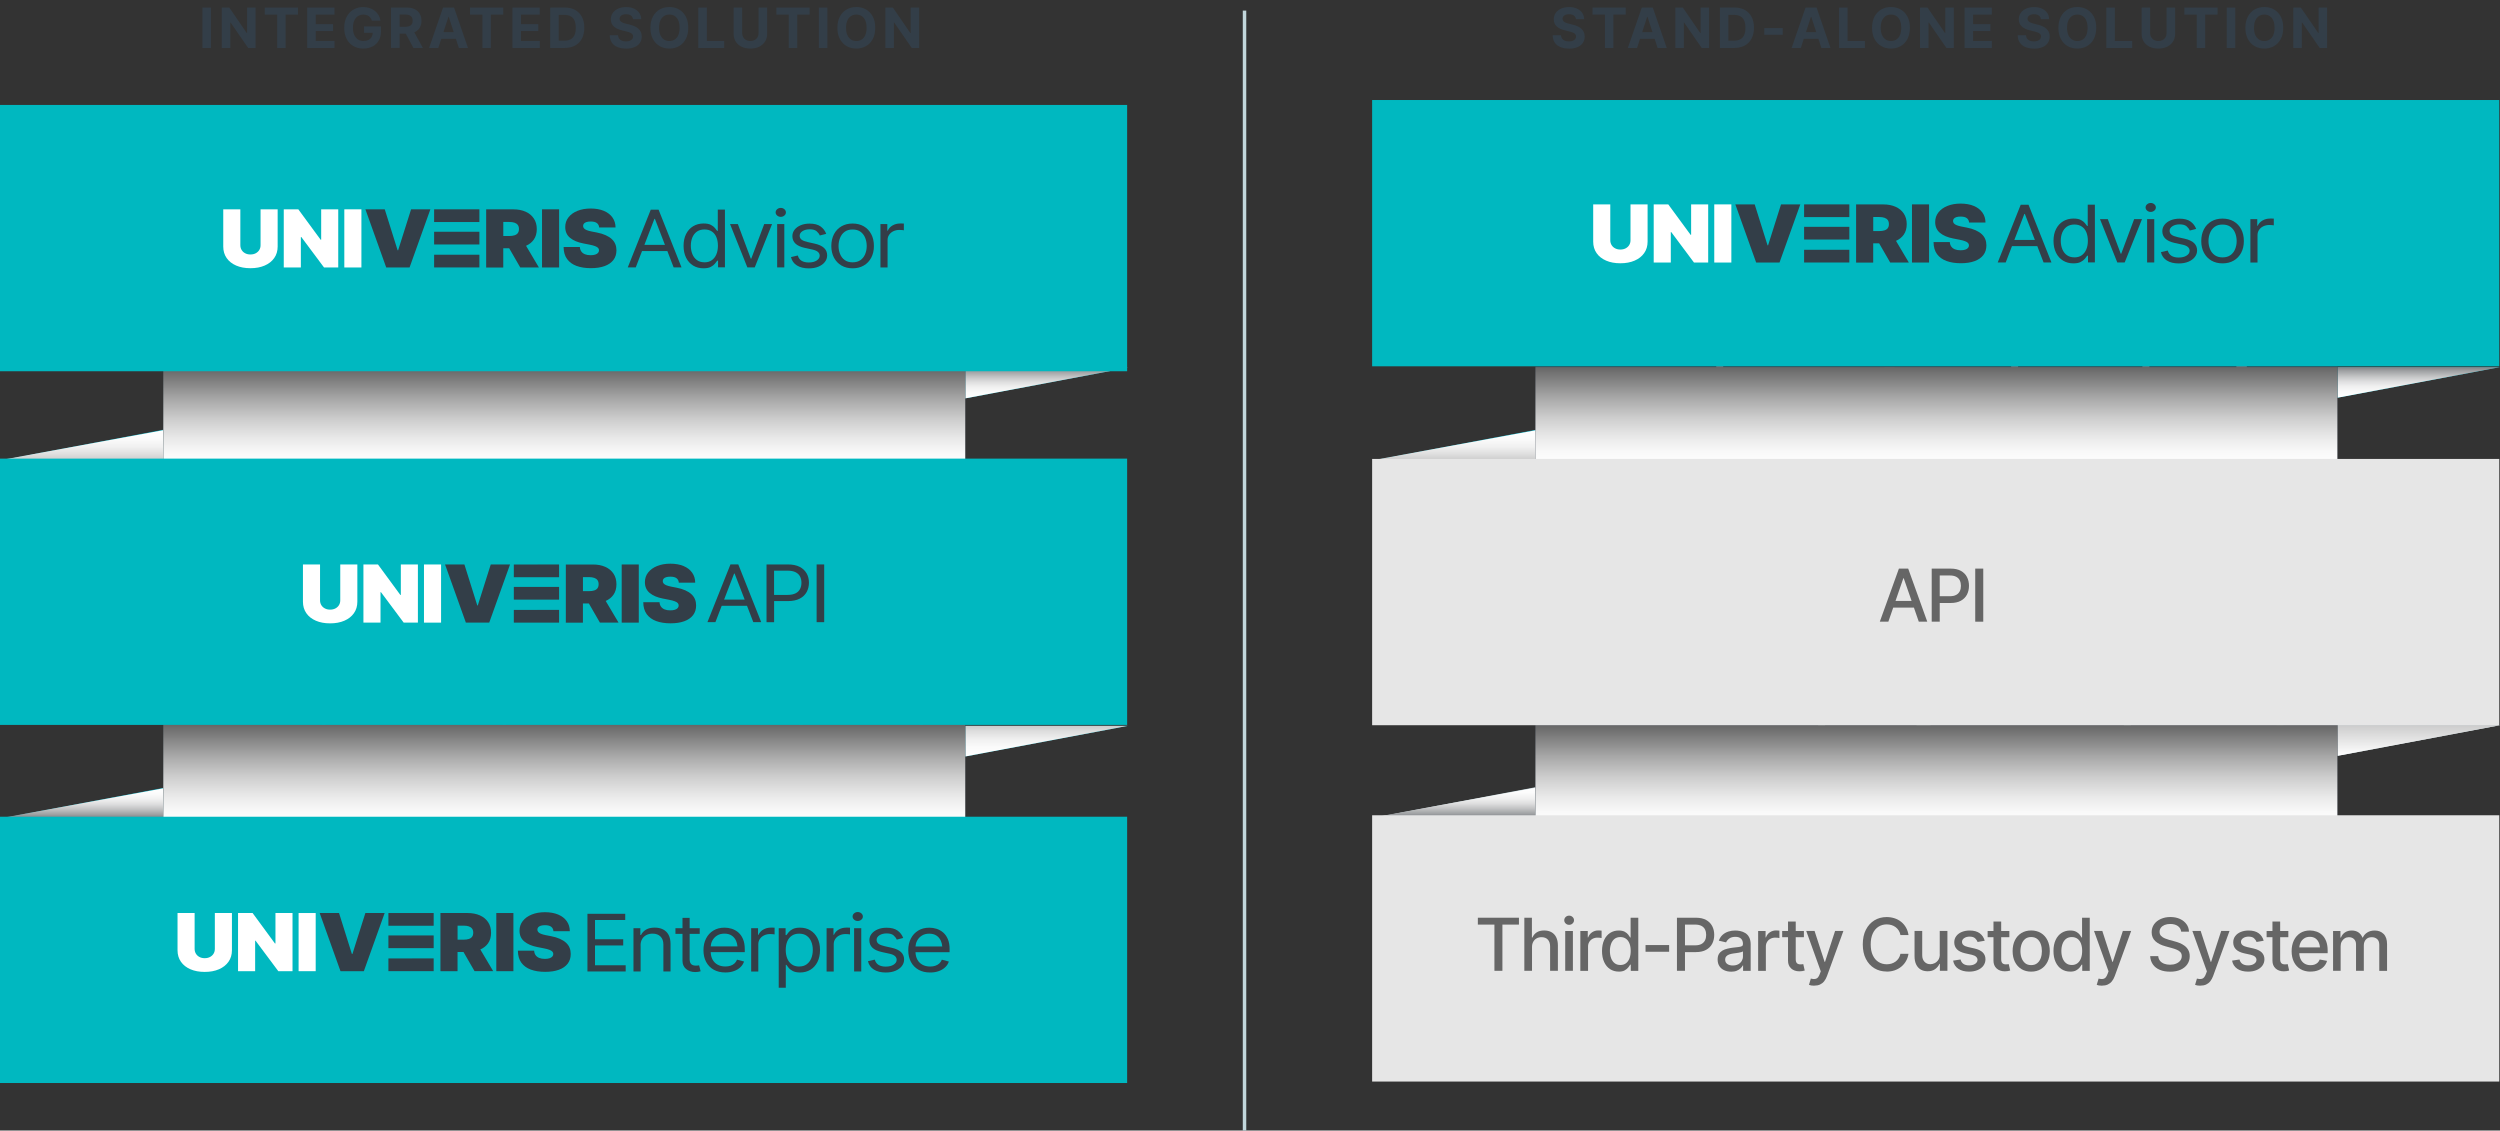 <?xml version="1.0" encoding="UTF-8"?>
<svg xmlns="http://www.w3.org/2000/svg" xmlns:xlink="http://www.w3.org/1999/xlink" viewBox="0 0 719.61 325.41">
  <rect x="0" y="0" width="719.61" height="325.41" fill="#333333" stroke="none"/>
  <defs>
    <style>
      .cls-1 {
        stroke-width: 3px;
      }

      .cls-1, .cls-2, .cls-3, .cls-4, .cls-5 {
        fill: none;
        stroke-miterlimit: 10;
      }

      .cls-1, .cls-2, .cls-3, .cls-5 {
        stroke: #fff;
      }

      .cls-6 {
        fill: #00b8c0;
      }

      .cls-7 {
        fill: #00abbe;
      }

      .cls-8 {
        fill: #e6e6e6;
      }

      .cls-9 {
        fill: #fff;
      }

      .cls-10 {
        fill: #c1d6db;
      }

      .cls-11 {
        fill: #666;
      }

      .cls-12 {
        fill: #333e48;
      }

      .cls-13 {
        fill: url(#linear-gradient-6);
      }

      .cls-13, .cls-14, .cls-15, .cls-16, .cls-17, .cls-18, .cls-19, .cls-20, .cls-21, .cls-22, .cls-23, .cls-24 {
        mix-blend-mode: multiply;
      }

      .cls-14 {
        fill: url(#linear-gradient-7);
      }

      .cls-15 {
        fill: url(#linear-gradient-5);
      }

      .cls-16 {
        fill: url(#linear-gradient-8);
      }

      .cls-17 {
        fill: url(#linear-gradient-9);
      }

      .cls-18 {
        fill: url(#linear-gradient-4);
      }

      .cls-19 {
        fill: url(#linear-gradient-2);
      }

      .cls-20 {
        fill: url(#linear-gradient-3);
      }

      .cls-2 {
        stroke-width: 2px;
      }

      .cls-3 {
        stroke-width: 4px;
      }

      .cls-4 {
        stroke: #c1d6db;
      }

      .cls-25 {
        opacity: .25;
      }

      .cls-21 {
        fill: url(#linear-gradient);
      }

      .cls-26 {
        isolation: isolate;
      }

      .cls-22 {
        fill: url(#linear-gradient-12);
      }

      .cls-23 {
        fill: url(#linear-gradient-10);
      }

      .cls-24 {
        fill: url(#linear-gradient-11);
      }
    </style>
    <linearGradient id="linear-gradient" x1="9961.6" y1="14615.38" x2="9961.6" y2="14606.56" gradientTransform="translate(10657.81 14824.13) rotate(-180)" gradientUnits="userSpaceOnUse">
      <stop offset="0" stop-color="#ccc"/>
      <stop offset="1" stop-color="#fff"/>
    </linearGradient>
    <linearGradient id="linear-gradient-2" x1="-474.7" y1="539.94" x2="-474.7" y2="548.76" gradientTransform="translate(1170.91 -434.28)" gradientUnits="userSpaceOnUse">
      <stop offset="0" stop-color="#808285"/>
      <stop offset=".13" stop-color="#a0a2a4"/>
      <stop offset=".3" stop-color="#c2c3c4"/>
      <stop offset=".46" stop-color="#ddddde"/>
      <stop offset=".63" stop-color="#f0f0f0"/>
      <stop offset=".81" stop-color="#fbfbfb"/>
      <stop offset="1" stop-color="#fff"/>
    </linearGradient>
    <linearGradient id="linear-gradient-3" x1="10356.57" y1="14615.2" x2="10356.57" y2="14606.38" gradientTransform="translate(10657.81 14824.13) rotate(-180)" gradientUnits="userSpaceOnUse">
      <stop offset="0" stop-color="#ccc"/>
      <stop offset=".18" stop-color="#ddd"/>
      <stop offset=".44" stop-color="#f0f0f0"/>
      <stop offset=".71" stop-color="#fbfbfb"/>
      <stop offset="1" stop-color="#fff"/>
    </linearGradient>
    <linearGradient id="linear-gradient-4" x1="-869.66" y1="540.12" x2="-869.66" y2="548.94" xlink:href="#linear-gradient-2"/>
    <linearGradient id="linear-gradient-5" x1="499.74" y1="159.47" x2="499.74" y2="150.86" gradientTransform="translate(-476.14 -27.04)" xlink:href="#linear-gradient-3"/>
    <linearGradient id="linear-gradient-6" x1="894.89" y1="159.47" x2="894.89" y2="150.86" gradientTransform="translate(-476.14 -27.04)" xlink:href="#linear-gradient-3"/>
    <linearGradient id="linear-gradient-7" x1="8987.16" y1="14995.86" x2="8987.16" y2="15004.47" gradientTransform="translate(9010.77 15231.37) rotate(-180)" xlink:href="#linear-gradient-2"/>
    <linearGradient id="linear-gradient-8" x1="8592.19" y1="14996.04" x2="8592.19" y2="15004.65" gradientTransform="translate(9010.77 15231.37) rotate(-180)" xlink:href="#linear-gradient-2"/>
    <linearGradient id="linear-gradient-9" x1="162.42" y1="192.95" x2="162.42" y2="221.65" gradientTransform="translate(0 15.55)" gradientUnits="userSpaceOnUse">
      <stop offset="0" stop-color="#666"/>
      <stop offset=".25" stop-color="#9a9a9a"/>
      <stop offset=".31" stop-color="#a7a7a7"/>
      <stop offset=".52" stop-color="#cdcdcd"/>
      <stop offset=".71" stop-color="#e8e8e8"/>
      <stop offset=".87" stop-color="#f9f9f9"/>
      <stop offset="1" stop-color="#fff"/>
    </linearGradient>
    <linearGradient id="linear-gradient-10" y1="456.69" y2="484.71" gradientTransform="translate(0 -350.6)" xlink:href="#linear-gradient-9"/>
    <linearGradient id="linear-gradient-11" x1="557.39" y1="193.2" x2="557.39" y2="221.9" xlink:href="#linear-gradient-9"/>
    <linearGradient id="linear-gradient-12" x1="557.39" y1="456.27" x2="557.39" y2="484.29" gradientTransform="translate(0 -350.6)" xlink:href="#linear-gradient-9"/>
  </defs>
  <g class="cls-26">
    <g id="Layer_2" data-name="Layer 2">
      <g id="Layer_1-2" data-name="Layer 1">
        <g>
          <polygon class="cls-10" points="672.8 217.57 719.61 208.75 672.8 208.75 672.8 217.57"/>
          <polygon class="cls-7" points="672.8 114.49 719.61 105.67 672.8 105.67 672.8 114.49"/>
          <polygon class="cls-21" points="672.8 217.57 719.61 208.75 672.8 208.75 672.8 217.57"/>
          <polygon class="cls-19" points="672.8 114.49 719.61 105.67 672.8 105.67 672.8 114.49"/>
          <g>
            <path class="cls-12" d="m60.72,2.18v11.64h-2.45V2.18h2.45Z"/>
            <path class="cls-12" d="m73.56,2.18v11.64h-2.12l-5.05-7.32h-.1v7.32h-2.45V2.18h2.16l5.02,7.32h.1V2.18h2.45Z"/>
            <path class="cls-12" d="m76.21,4.21v-2.03h9.56v2.03h-3.56v9.61h-2.43V4.21h-3.57Z"/>
            <path class="cls-12" d="m88.43,13.82V2.18h7.84v2.03h-5.39v2.73h4.98v1.99h-4.98v2.85h5.41v2.03h-7.86Z"/>
            <path class="cls-12" d="m104.59,13.98c-1.09,0-2.05-.24-2.88-.72-.83-.48-1.47-1.17-1.93-2.06s-.69-1.95-.69-3.18.24-2.34.72-3.23c.48-.89,1.13-1.58,1.96-2.05.82-.47,1.75-.71,2.77-.71.66,0,1.27.09,1.84.29.57.19,1.07.46,1.52.81.44.35.8.77,1.08,1.24.28.48.46,1,.54,1.58h-2.49c-.08-.28-.19-.52-.33-.74-.14-.22-.32-.4-.53-.55-.21-.15-.44-.26-.71-.34-.26-.08-.55-.12-.87-.12-.59,0-1.12.15-1.57.44-.45.29-.8.73-1.05,1.29-.25.57-.38,1.25-.38,2.06s.12,1.5.38,2.06.6,1,1.05,1.3c.45.3.98.45,1.6.45.56,0,1.03-.1,1.43-.3.39-.2.7-.48.91-.85s.32-.79.32-1.29l.5.08h-2.99v-1.85h4.87v1.47c0,1.02-.22,1.9-.65,2.63-.43.73-1.03,1.3-1.79,1.69s-1.63.59-2.61.59Z"/>
            <path class="cls-12" d="m112.55,13.82V2.18h4.59c.88,0,1.63.16,2.25.47.62.31,1.1.75,1.43,1.32.33.57.5,1.24.5,2.01s-.17,1.43-.5,1.99c-.33.56-.82.98-1.45,1.28s-1.4.44-2.29.44h-3.07v-1.98h2.67c.47,0,.87-.07,1.18-.2.31-.13.54-.32.7-.58.15-.25.23-.58.23-.96s-.08-.72-.23-.98c-.15-.26-.39-.46-.7-.6s-.71-.21-1.18-.21h-1.66v9.62h-2.45Zm6.46,0l-2.84-5.3h2.66l2.9,5.3h-2.72Z"/>
            <path class="cls-12" d="m126.14,13.82h-2.63l4.02-11.64h3.17l4.01,11.64h-2.62l-2.92-8.98h-.09l-2.92,8.98Zm-.16-4.58h6.23v1.92h-6.23v-1.92Z"/>
            <path class="cls-12" d="m135.29,4.21v-2.03h9.56v2.03h-3.56v9.61h-2.43V4.21h-3.57Z"/>
            <path class="cls-12" d="m147.51,13.82V2.18h7.84v2.03h-5.39v2.73h4.98v1.99h-4.98v2.85h5.41v2.03h-7.86Z"/>
            <path class="cls-12" d="m160.83,2.18v11.64h-2.45V2.18h2.45Zm1.67,11.64h-3.03v-2.11h2.92c.73,0,1.35-.13,1.85-.39.5-.26.87-.66,1.12-1.21.25-.55.38-1.26.38-2.12s-.13-1.56-.38-2.11c-.25-.55-.63-.95-1.12-1.21-.5-.26-1.11-.39-1.84-.39h-2.98v-2.11h3.12c1.17,0,2.18.23,3.02.7s1.49,1.13,1.95,2,.68,1.91.68,3.11-.23,2.25-.68,3.12c-.46.87-1.11,1.54-1.96,2-.85.47-1.86.7-3.05.7Z"/>
            <path class="cls-12" d="m180.19,13.98c-.94,0-1.75-.14-2.45-.43s-1.24-.71-1.62-1.28c-.39-.57-.59-1.27-.61-2.11h2.38c.03.39.15.71.34.97.2.26.46.46.8.59.33.13.72.2,1.15.2s.78-.06,1.09-.18c.31-.12.55-.29.72-.5.17-.22.25-.47.25-.75,0-.26-.08-.48-.23-.66-.15-.18-.38-.33-.67-.45-.29-.12-.65-.24-1.07-.34l-1.27-.31c-.98-.23-1.75-.61-2.32-1.12-.57-.51-.85-1.2-.85-2.06,0-.7.19-1.32.57-1.85s.91-.94,1.57-1.23,1.42-.44,2.27-.44,1.62.15,2.26.45c.64.3,1.15.71,1.51,1.23.36.53.55,1.13.56,1.82h-2.37c-.04-.45-.24-.81-.58-1.06-.35-.25-.81-.38-1.4-.38-.4,0-.73.06-1.01.17-.28.11-.49.27-.64.46-.15.2-.22.42-.22.68,0,.27.08.5.25.68.17.18.39.34.67.45.28.12.58.21.92.29l1.04.26c.5.11.97.27,1.4.46.43.19.8.42,1.11.7.31.28.56.6.73.97s.26.8.26,1.29c0,.71-.18,1.33-.54,1.86-.36.52-.87.93-1.54,1.21s-1.48.43-2.44.43Z"/>
            <path class="cls-12" d="m192.67,13.98c-1.03,0-1.96-.23-2.78-.7-.82-.47-1.47-1.15-1.95-2.04-.48-.89-.72-1.97-.72-3.23s.24-2.35.72-3.25c.48-.89,1.13-1.57,1.95-2.04.82-.47,1.75-.7,2.78-.7s1.96.23,2.78.7c.82.47,1.47,1.15,1.95,2.04s.71,1.98.71,3.25-.24,2.34-.71,3.23-1.13,1.57-1.95,2.04c-.82.47-1.75.7-2.78.7Zm0-2.17c.6,0,1.12-.15,1.56-.44.44-.29.79-.72,1.03-1.29s.36-1.26.36-2.07-.12-1.52-.36-2.09-.58-1-1.03-1.29c-.44-.29-.96-.44-1.56-.44s-1.11.15-1.55.44c-.44.29-.79.72-1.04,1.29-.25.57-.37,1.26-.37,2.09s.12,1.51.37,2.07c.25.57.59.99,1.04,1.29.44.29.96.44,1.55.44Z"/>
            <path class="cls-12" d="m201.01,13.82V2.18h2.45v9.61h4.99v2.03h-7.45Z"/>
            <path class="cls-12" d="m218.36,2.18h2.46v7.55c0,.85-.2,1.59-.61,2.23s-.97,1.13-1.69,1.49-1.57.53-2.53.53-1.81-.18-2.53-.53-1.29-.85-1.69-1.49-.6-1.38-.6-2.23V2.18h2.45v7.35c0,.44.1.84.3,1.18s.47.62.83.81.77.29,1.24.29.9-.1,1.25-.29.63-.47.82-.81.29-.74.29-1.18V2.18Z"/>
            <path class="cls-12" d="m223.48,4.21v-2.03h9.56v2.03h-3.56v9.61h-2.43V4.21h-3.57Z"/>
            <path class="cls-12" d="m238.15,2.18v11.64h-2.45V2.18h2.45Z"/>
            <path class="cls-12" d="m246.49,13.98c-1.03,0-1.96-.23-2.78-.7s-1.47-1.15-1.95-2.04-.72-1.97-.72-3.23.24-2.35.72-3.25,1.13-1.57,1.95-2.04,1.75-.7,2.78-.7,1.96.23,2.78.7,1.47,1.15,1.95,2.04.71,1.98.71,3.25-.24,2.34-.71,3.23-1.13,1.57-1.95,2.04-1.75.7-2.78.7Zm0-2.17c.6,0,1.12-.15,1.56-.44s.79-.72,1.03-1.29.36-1.26.36-2.07-.12-1.52-.36-2.09-.58-1-1.03-1.29-.96-.44-1.56-.44-1.11.15-1.55.44-.79.72-1.04,1.29-.37,1.26-.37,2.09.12,1.51.37,2.07.59.99,1.04,1.29.96.44,1.55.44Z"/>
            <path class="cls-12" d="m264.57,2.18v11.64h-2.12l-5.05-7.32h-.1v7.32h-2.45V2.18h2.16l5.02,7.32h.1V2.18h2.45Z"/>
          </g>
          <g>
            <path class="cls-12" d="m451.61,13.98c-.94,0-1.75-.14-2.45-.43s-1.24-.71-1.62-1.28c-.39-.57-.59-1.27-.61-2.11h2.38c.03.39.15.71.34.97.2.26.46.46.8.59.33.13.72.2,1.15.2s.78-.06,1.09-.18c.31-.12.55-.29.72-.5.17-.22.25-.47.25-.75,0-.26-.08-.48-.23-.66-.15-.18-.38-.33-.67-.45-.29-.12-.65-.24-1.07-.34l-1.27-.31c-.98-.23-1.75-.61-2.32-1.12-.57-.51-.85-1.2-.85-2.06,0-.7.19-1.32.57-1.85s.91-.94,1.57-1.23,1.42-.44,2.27-.44,1.62.15,2.26.45c.64.3,1.15.71,1.51,1.23.36.53.55,1.13.56,1.82h-2.37c-.04-.45-.24-.81-.58-1.06-.35-.25-.81-.38-1.4-.38-.4,0-.73.06-1.01.17-.28.11-.49.27-.64.46-.15.2-.22.42-.22.68,0,.27.08.5.25.68.17.18.39.34.67.45.28.12.58.21.92.29l1.04.26c.5.11.97.27,1.4.46.43.19.8.42,1.11.7.31.28.56.6.73.97s.26.8.26,1.29c0,.71-.18,1.33-.54,1.86-.36.52-.87.93-1.54,1.21s-1.48.43-2.44.43Z"/>
            <path class="cls-12" d="m458.4,4.21v-2.03h9.56v2.03h-3.56v9.61h-2.43V4.21h-3.57Z"/>
            <path class="cls-12" d="m471.19,13.82h-2.63l4.02-11.64h3.17l4.01,11.64h-2.62l-2.92-8.98h-.09l-2.92,8.98Zm-.16-4.58h6.23v1.92h-6.23v-1.92Z"/>
            <path class="cls-12" d="m491.95,2.18v11.64h-2.12l-5.05-7.32h-.1v7.32h-2.45V2.18h2.16l5.02,7.32h.1V2.18h2.45Z"/>
            <path class="cls-12" d="m497.51,2.18v11.64h-2.45V2.18h2.45Zm1.67,11.64h-3.03v-2.11h2.92c.73,0,1.35-.13,1.85-.39.5-.26.87-.66,1.12-1.21.25-.55.38-1.26.38-2.12s-.13-1.56-.38-2.11c-.25-.55-.63-.95-1.12-1.21-.5-.26-1.11-.39-1.84-.39h-2.98v-2.11h3.12c1.17,0,2.18.23,3.02.7s1.49,1.13,1.95,2,.68,1.91.68,3.11-.23,2.25-.68,3.12c-.46.87-1.11,1.54-1.96,2-.85.47-1.86.7-3.05.7Z"/>
            <path class="cls-12" d="m513.15,8.09v1.92h-5.31v-1.92h5.31Z"/>
            <path class="cls-12" d="m518.33,13.82h-2.63l4.02-11.64h3.17l4.01,11.64h-2.62l-2.92-8.98h-.09l-2.92,8.98Zm-.16-4.58h6.23v1.92h-6.23v-1.92Z"/>
            <path class="cls-12" d="m529.36,13.82V2.18h2.45v9.61h4.99v2.03h-7.45Z"/>
            <path class="cls-12" d="m544.31,13.98c-1.03,0-1.96-.23-2.78-.7-.82-.47-1.47-1.15-1.95-2.04-.48-.89-.72-1.97-.72-3.23s.24-2.35.72-3.25c.48-.89,1.13-1.57,1.95-2.04.82-.47,1.75-.7,2.78-.7s1.96.23,2.78.7c.82.47,1.47,1.15,1.95,2.04s.71,1.98.71,3.25-.24,2.34-.71,3.23-1.13,1.57-1.95,2.04c-.82.47-1.75.7-2.78.7Zm0-2.17c.6,0,1.12-.15,1.56-.44.44-.29.79-.72,1.03-1.29s.36-1.26.36-2.07-.12-1.52-.36-2.09-.58-1-1.03-1.29c-.44-.29-.96-.44-1.56-.44s-1.11.15-1.55.44c-.44.29-.79.72-1.04,1.29-.25.57-.37,1.26-.37,2.09s.12,1.51.37,2.07c.25.57.59.99,1.04,1.29.44.29.96.44,1.55.44Z"/>
            <path class="cls-12" d="m562.39,2.18v11.64h-2.12l-5.05-7.32h-.1v7.32h-2.45V2.18h2.16l5.02,7.32h.1V2.18h2.45Z"/>
            <path class="cls-12" d="m565.49,13.82V2.18h7.84v2.03h-5.39v2.73h4.98v1.99h-4.98v2.85h5.41v2.03h-7.86Z"/>
            <path class="cls-12" d="m585.46,13.98c-.94,0-1.75-.14-2.45-.43s-1.24-.71-1.62-1.28c-.39-.57-.59-1.27-.61-2.11h2.38c.03.39.15.71.34.97.2.26.46.46.8.59.33.13.72.2,1.15.2s.78-.06,1.09-.18c.31-.12.55-.29.72-.5.17-.22.25-.47.25-.75,0-.26-.08-.48-.23-.66-.15-.18-.38-.33-.67-.45-.29-.12-.65-.24-1.07-.34l-1.27-.31c-.98-.23-1.75-.61-2.32-1.12-.57-.51-.85-1.2-.85-2.06,0-.7.19-1.32.57-1.85s.91-.94,1.57-1.23,1.42-.44,2.27-.44,1.62.15,2.26.45c.64.3,1.15.71,1.51,1.23.36.53.55,1.13.56,1.82h-2.37c-.04-.45-.24-.81-.58-1.06-.35-.25-.81-.38-1.4-.38-.4,0-.73.06-1.01.17-.28.11-.49.27-.64.46-.15.2-.22.42-.22.68,0,.27.08.5.25.68.17.18.39.34.67.45.28.12.58.21.92.29l1.04.26c.5.11.97.27,1.4.46.43.19.8.42,1.11.7.31.28.56.6.73.97s.26.8.26,1.29c0,.71-.18,1.33-.54,1.86-.36.52-.87.93-1.54,1.21s-1.48.43-2.44.43Z"/>
            <path class="cls-12" d="m597.95,13.98c-1.03,0-1.96-.23-2.78-.7-.82-.47-1.47-1.15-1.95-2.04-.48-.89-.72-1.97-.72-3.23s.24-2.35.72-3.25c.48-.89,1.13-1.57,1.95-2.04.82-.47,1.75-.7,2.78-.7s1.96.23,2.78.7c.82.47,1.47,1.15,1.95,2.04s.71,1.98.71,3.25-.24,2.34-.71,3.23-1.13,1.57-1.95,2.04c-.82.47-1.75.7-2.78.7Zm0-2.17c.6,0,1.12-.15,1.56-.44.44-.29.79-.72,1.03-1.29s.36-1.26.36-2.07-.12-1.52-.36-2.09-.58-1-1.03-1.29c-.44-.29-.96-.44-1.56-.44s-1.11.15-1.55.44c-.44.29-.79.72-1.04,1.29-.25.57-.37,1.26-.37,2.09s.12,1.51.37,2.07c.25.57.59.99,1.04,1.29.44.29.96.44,1.55.44Z"/>
            <path class="cls-12" d="m606.29,13.82V2.18h2.45v9.61h4.99v2.03h-7.45Z"/>
            <path class="cls-12" d="m623.64,2.18h2.46v7.55c0,.85-.2,1.59-.61,2.23s-.97,1.13-1.69,1.49-1.57.53-2.53.53-1.81-.18-2.53-.53-1.29-.85-1.69-1.49-.6-1.38-.6-2.23V2.18h2.45v7.35c0,.44.1.84.3,1.18s.47.62.83.81.77.29,1.24.29.9-.1,1.25-.29.63-.47.82-.81.29-.74.29-1.18V2.18Z"/>
            <path class="cls-12" d="m628.75,4.21v-2.03h9.56v2.03h-3.56v9.61h-2.43V4.21h-3.57Z"/>
            <path class="cls-12" d="m643.42,2.18v11.64h-2.45V2.18h2.45Z"/>
            <path class="cls-12" d="m651.77,13.98c-1.03,0-1.96-.23-2.78-.7s-1.47-1.15-1.95-2.04-.72-1.97-.72-3.23.24-2.35.72-3.25,1.13-1.57,1.95-2.04,1.75-.7,2.78-.7,1.96.23,2.78.7,1.47,1.15,1.95,2.04.71,1.98.71,3.25-.24,2.34-.71,3.23-1.13,1.57-1.95,2.04-1.75.7-2.78.7Zm0-2.17c.6,0,1.12-.15,1.56-.44s.79-.72,1.03-1.29.36-1.26.36-2.07-.12-1.52-.36-2.09-.58-1-1.03-1.29-.96-.44-1.56-.44-1.11.15-1.55.44-.79.72-1.04,1.29-.37,1.26-.37,2.09.12,1.51.37,2.07.59.99,1.04,1.29.96.44,1.55.44Z"/>
            <path class="cls-12" d="m669.84,2.18v11.64h-2.12l-5.05-7.32h-.1v7.32h-2.45V2.18h2.16l5.02,7.32h.1V2.18h2.45Z"/>
          </g>
          <polygon class="cls-7" points="277.84 217.75 324.64 208.93 277.84 208.93 277.84 217.75"/>
          <polygon class="cls-7" points="277.84 114.67 324.64 105.84 277.84 105.84 277.84 114.67"/>
          <polygon class="cls-7" points="47.01 123.69 .2 132.52 47.01 132.52 47.01 123.69"/>
          <polygon class="cls-7" points="47.01 226.78 .2 235.6 47.01 235.6 47.01 226.78"/>
          <polygon class="cls-20" points="277.84 217.75 324.64 208.93 277.84 208.93 277.84 217.75"/>
          <polygon class="cls-18" points="277.84 114.67 324.64 105.84 277.84 105.84 277.84 114.67"/>
          <polygon class="cls-15" points="47.01 123.82 .2 132.43 47.01 132.43 47.01 123.82"/>
          <polygon class="cls-7" points="442.16 123.69 395.35 132.52 442.16 132.52 442.16 123.69"/>
          <polygon class="cls-13" points="442.16 123.82 395.35 132.43 442.16 132.43 442.16 123.82"/>
          <polygon class="cls-14" points="47.01 226.9 .2 235.51 47.01 235.51 47.01 226.9"/>
          <polygon class="cls-10" points="441.97 226.6 395.17 235.42 441.97 235.42 441.97 226.6"/>
          <polygon class="cls-16" points="441.97 226.73 395.17 235.33 441.97 235.33 441.97 226.73"/>
          <rect class="cls-12" x="441.97" y="29.02" width="230.83" height="272.16"/>
          <rect class="cls-12" x="47.01" y="35.27" width="230.83" height="272.16"/>
          <g class="cls-25">
            <g>
              <line class="cls-5" x1="57.64" y1="104.47" x2="57.64" y2="114.65"/>
              <polygon class="cls-9" points="61.28 114.16 53.99 114.16 57.64 117.8 61.28 114.16"/>
            </g>
            <g>
              <line class="cls-2" x1="64.75" y1="137.36" x2="64.75" y2="123.79"/>
              <polygon class="cls-9" points="59.89 124.44 69.61 124.44 64.75 119.58 59.89 124.44"/>
            </g>
            <g>
              <line class="cls-2" x1="141.19" y1="243.58" x2="141.19" y2="230.01"/>
              <polygon class="cls-9" points="136.33 230.66 146.05 230.66 141.19 225.8 136.33 230.66"/>
            </g>
            <g>
              <line class="cls-2" x1="53.64" y1="236.47" x2="53.64" y2="222.9"/>
              <polygon class="cls-9" points="48.78 223.55 58.5 223.55 53.64 218.69 48.78 223.55"/>
            </g>
            <g>
              <line class="cls-5" x1="93.19" y1="206.69" x2="93.19" y2="216.87"/>
              <polygon class="cls-9" points="96.84 216.38 89.55 216.38 93.19 220.03 96.84 216.38"/>
            </g>
            <g>
              <line class="cls-5" x1="230.53" y1="206.69" x2="230.53" y2="216.87"/>
              <polygon class="cls-9" points="234.17 216.38 226.88 216.38 230.53 220.03 234.17 216.38"/>
            </g>
            <g>
              <line class="cls-5" x1="154.97" y1="214.69" x2="154.97" y2="224.87"/>
              <polygon class="cls-9" points="158.62 224.38 151.33 224.38 154.97 228.03 158.62 224.38"/>
            </g>
            <g>
              <line class="cls-5" x1="247.42" y1="216.03" x2="247.42" y2="226.2"/>
              <polygon class="cls-9" points="251.06 225.72 243.77 225.72 247.42 229.36 251.06 225.72"/>
            </g>
            <g>
              <line class="cls-5" x1="124.75" y1="113.8" x2="124.75" y2="123.98"/>
              <polygon class="cls-9" points="128.39 123.49 121.1 123.49 124.75 127.14 128.39 123.49"/>
            </g>
            <g>
              <line class="cls-5" x1="113.64" y1="101.36" x2="113.64" y2="111.54"/>
              <polygon class="cls-9" points="117.28 111.05 109.99 111.05 113.64 114.69 117.28 111.05"/>
            </g>
            <g>
              <line class="cls-5" x1="145.19" y1="203.14" x2="145.19" y2="213.31"/>
              <polygon class="cls-9" points="148.84 212.83 141.55 212.83 145.19 216.47 148.84 212.83"/>
            </g>
            <g>
              <line class="cls-5" x1="215.86" y1="117.8" x2="215.86" y2="127.98"/>
              <polygon class="cls-9" points="219.5 127.49 212.22 127.49 215.86 131.14 219.5 127.49"/>
            </g>
            <g>
              <line class="cls-5" x1="206.53" y1="100.91" x2="206.53" y2="111.09"/>
              <polygon class="cls-9" points="210.17 110.6 202.88 110.6 206.53 114.25 210.17 110.6"/>
            </g>
            <g>
              <line class="cls-2" x1="134.08" y1="133.8" x2="134.08" y2="120.23"/>
              <polygon class="cls-9" points="129.22 120.88 138.94 120.88 134.08 116.03 129.22 120.88"/>
            </g>
            <g>
              <line class="cls-2" x1="120.3" y1="239.58" x2="120.3" y2="226.01"/>
              <polygon class="cls-9" points="115.44 226.66 125.16 226.66 120.3 221.8 115.44 226.66"/>
            </g>
            <g>
              <line class="cls-1" x1="238.08" y1="125.36" x2="238.08" y2="113.89"/>
              <polygon class="cls-9" points="230.79 114.87 245.37 114.87 238.08 107.58 230.79 114.87"/>
            </g>
            <g>
              <line class="cls-1" x1="177.19" y1="240.47" x2="177.19" y2="229"/>
              <polygon class="cls-9" points="169.9 229.98 184.48 229.98 177.19 222.69 169.9 229.98"/>
            </g>
            <g>
              <line class="cls-2" x1="196.75" y1="143.14" x2="196.75" y2="129.57"/>
              <polygon class="cls-9" points="191.89 130.22 201.61 130.22 196.75 125.36 191.89 130.22"/>
            </g>
            <g>
              <line class="cls-2" x1="108.75" y1="140.03" x2="108.75" y2="126.45"/>
              <polygon class="cls-9" points="103.89 127.11 113.61 127.11 108.75 122.25 103.89 127.11"/>
            </g>
            <g>
              <line class="cls-2" x1="103.42" y1="244.47" x2="103.42" y2="230.9"/>
              <polygon class="cls-9" points="98.56 231.55 108.28 231.55 103.42 226.69 98.56 231.55"/>
            </g>
            <g>
              <line class="cls-2" x1="260.3" y1="136.91" x2="260.3" y2="123.34"/>
              <polygon class="cls-9" points="255.44 124 265.16 124 260.3 119.14 255.44 124"/>
            </g>
            <g>
              <line class="cls-2" x1="226.08" y1="241.8" x2="226.08" y2="228.23"/>
              <polygon class="cls-9" points="221.22 228.88 230.94 228.88 226.08 224.03 221.22 228.88"/>
            </g>
            <g>
              <line class="cls-5" x1="271.86" y1="216.47" x2="271.86" y2="226.65"/>
              <polygon class="cls-9" points="275.5 226.16 268.21 226.16 271.86 229.8 275.5 226.16"/>
            </g>
            <g>
              <line class="cls-5" x1="265.19" y1="204.91" x2="265.19" y2="215.09"/>
              <polygon class="cls-9" points="268.84 214.6 261.55 214.6 265.19 218.25 268.84 214.6"/>
            </g>
            <g>
              <line class="cls-3" x1="93.19" y1="98.25" x2="93.19" y2="116.95"/>
              <polygon class="cls-9" points="102.91 115.64 83.47 115.64 93.19 125.36 102.91 115.64"/>
            </g>
            <g>
              <line class="cls-3" x1="207.86" y1="239.58" x2="207.86" y2="220.88"/>
              <polygon class="cls-9" points="198.14 222.19 217.58 222.19 207.86 212.47 198.14 222.19"/>
            </g>
            <g>
              <line class="cls-3" x1="167.42" y1="140.91" x2="167.42" y2="122.22"/>
              <polygon class="cls-9" points="157.7 123.52 177.13 123.52 167.42 113.8 157.7 123.52"/>
            </g>
            <g>
              <line class="cls-1" x1="75.86" y1="248.47" x2="75.86" y2="227.67"/>
              <polygon class="cls-9" points="68.57 228.65 83.15 228.65 75.86 221.36 68.57 228.65"/>
            </g>
          </g>
          <g class="cls-25">
            <g>
              <line class="cls-5" x1="663.45" y1="241.8" x2="663.45" y2="231.62"/>
              <polygon class="cls-9" points="659.81 232.11 667.1 232.11 663.45 228.47 659.81 232.11"/>
            </g>
            <g>
              <line class="cls-2" x1="656.34" y1="208.91" x2="656.34" y2="222.49"/>
              <polygon class="cls-9" points="661.2 221.83 651.48 221.83 656.34 226.69 661.2 221.83"/>
            </g>
            <g>
              <line class="cls-2" x1="579.9" y1="102.69" x2="579.9" y2="116.26"/>
              <polygon class="cls-9" points="584.76 115.61 575.04 115.61 579.9 120.47 584.76 115.61"/>
            </g>
            <g>
              <line class="cls-2" x1="667.45" y1="109.8" x2="667.45" y2="123.37"/>
              <polygon class="cls-9" points="672.31 122.72 662.59 122.72 667.45 127.58 672.31 122.72"/>
            </g>
            <g>
              <line class="cls-5" x1="627.9" y1="139.58" x2="627.9" y2="129.4"/>
              <polygon class="cls-9" points="624.25 129.89 631.54 129.89 627.9 126.25 624.25 129.89"/>
            </g>
            <g>
              <line class="cls-5" x1="490.57" y1="139.58" x2="490.57" y2="129.4"/>
              <polygon class="cls-9" points="486.92 129.89 494.21 129.89 490.57 126.25 486.92 129.89"/>
            </g>
            <g>
              <line class="cls-5" x1="566.12" y1="131.58" x2="566.12" y2="121.4"/>
              <polygon class="cls-9" points="562.48 121.89 569.76 121.89 566.12 118.25 562.48 121.89"/>
            </g>
            <g>
              <line class="cls-5" x1="473.68" y1="130.25" x2="473.68" y2="120.07"/>
              <polygon class="cls-9" points="470.03 120.56 477.32 120.56 473.68 116.91 470.03 120.56"/>
            </g>
            <g>
              <line class="cls-5" x1="596.34" y1="232.47" x2="596.34" y2="222.29"/>
              <polygon class="cls-9" points="592.7 222.78 599.99 222.78 596.34 219.14 592.7 222.78"/>
            </g>
            <g>
              <line class="cls-5" x1="607.45" y1="244.91" x2="607.45" y2="234.74"/>
              <polygon class="cls-9" points="603.81 235.22 611.1 235.22 607.45 231.58 603.81 235.22"/>
            </g>
            <g>
              <line class="cls-5" x1="575.9" y1="143.14" x2="575.9" y2="132.96"/>
              <polygon class="cls-9" points="572.25 133.45 579.54 133.45 575.9 129.8 572.25 133.45"/>
            </g>
            <g>
              <line class="cls-5" x1="505.23" y1="228.47" x2="505.23" y2="218.29"/>
              <polygon class="cls-9" points="501.59 218.78 508.88 218.78 505.23 215.14 501.59 218.78"/>
            </g>
            <g>
              <line class="cls-5" x1="514.57" y1="245.36" x2="514.57" y2="235.18"/>
              <polygon class="cls-9" points="510.92 235.67 518.21 235.67 514.57 232.03 510.92 235.67"/>
            </g>
            <g>
              <line class="cls-2" x1="587.01" y1="212.47" x2="587.01" y2="226.04"/>
              <polygon class="cls-9" points="591.87 225.39 582.15 225.39 587.01 230.25 591.87 225.39"/>
            </g>
            <g>
              <line class="cls-2" x1="600.79" y1="106.69" x2="600.79" y2="120.26"/>
              <polygon class="cls-9" points="605.65 119.61 595.93 119.61 600.79 124.47 605.65 119.61"/>
            </g>
            <g>
              <line class="cls-1" x1="483.01" y1="220.91" x2="483.01" y2="232.38"/>
              <polygon class="cls-9" points="490.3 231.4 475.72 231.4 483.01 238.69 490.3 231.4"/>
            </g>
            <g>
              <line class="cls-1" x1="543.9" y1="105.8" x2="543.9" y2="117.27"/>
              <polygon class="cls-9" points="551.19 116.29 536.61 116.29 543.9 123.58 551.19 116.29"/>
            </g>
            <g>
              <line class="cls-2" x1="524.34" y1="203.14" x2="524.34" y2="216.71"/>
              <polygon class="cls-9" points="529.2 216.06 519.48 216.06 524.34 220.91 529.2 216.06"/>
            </g>
            <g>
              <line class="cls-2" x1="612.34" y1="206.25" x2="612.34" y2="219.82"/>
              <polygon class="cls-9" points="617.2 219.17 607.48 219.17 612.34 224.03 617.2 219.17"/>
            </g>
            <g>
              <line class="cls-2" x1="617.68" y1="101.8" x2="617.68" y2="115.37"/>
              <polygon class="cls-9" points="622.54 114.72 612.82 114.72 617.68 119.58 622.54 114.72"/>
            </g>
            <g>
              <line class="cls-2" x1="460.79" y1="209.36" x2="460.79" y2="222.93"/>
              <polygon class="cls-9" points="465.65 222.28 455.93 222.28 460.79 227.14 465.65 222.28"/>
            </g>
            <g>
              <line class="cls-2" x1="495.01" y1="104.47" x2="495.01" y2="118.04"/>
              <polygon class="cls-9" points="499.87 117.39 490.15 117.39 495.01 122.25 499.87 117.39"/>
            </g>
            <g>
              <line class="cls-5" x1="449.23" y1="129.8" x2="449.23" y2="119.62"/>
              <polygon class="cls-9" points="445.59 120.11 452.88 120.11 449.23 116.47 445.59 120.11"/>
            </g>
            <g>
              <line class="cls-5" x1="455.9" y1="141.36" x2="455.9" y2="131.18"/>
              <polygon class="cls-9" points="452.25 131.67 459.54 131.67 455.9 128.03 452.25 131.67"/>
            </g>
            <g>
              <line class="cls-3" x1="627.9" y1="248.03" x2="627.9" y2="229.33"/>
              <polygon class="cls-9" points="618.18 230.63 637.62 230.63 627.9 220.91 618.18 230.63"/>
            </g>
            <g>
              <line class="cls-3" x1="513.23" y1="106.69" x2="513.23" y2="125.39"/>
              <polygon class="cls-9" points="522.95 124.09 503.51 124.09 513.23 133.8 522.95 124.09"/>
            </g>
            <g>
              <line class="cls-3" x1="553.68" y1="205.36" x2="553.68" y2="224.06"/>
              <polygon class="cls-9" points="563.39 222.75 543.96 222.75 553.68 232.47 563.39 222.75"/>
            </g>
            <g>
              <line class="cls-1" x1="645.23" y1="97.8" x2="645.23" y2="118.6"/>
              <polygon class="cls-9" points="652.52 117.63 637.94 117.63 645.23 124.91 652.52 117.63"/>
            </g>
          </g>
          <rect class="cls-17" x="47.01" y="208.5" width="230.83" height="28.7"/>
          <rect class="cls-23" x="47.01" y="106.08" width="230.83" height="28.02"/>
          <rect class="cls-24" x="441.97" y="208.75" width="230.83" height="28.7"/>
          <rect class="cls-22" x="441.97" y="105.67" width="230.83" height="28.02"/>
          <rect class="cls-6" x="0" y="235.09" width="324.44" height="76.65"/>
          <rect class="cls-6" x="0" y="132.01" width="324.44" height="76.65"/>
          <g>
            <g>
              <path class="cls-12" d="m169.09,279.65v-16.62h10.88v1.78h-8.7v5.55h8.12v1.78h-8.12v5.71h8.83v1.78h-11Z"/>
              <path class="cls-12" d="m184.4,272.15v7.49h-2.06v-12.47h1.98v1.96h.19c.31-.64.79-1.15,1.44-1.54.64-.39,1.48-.58,2.5-.58.91,0,1.71.17,2.39.51.68.34,1.22.86,1.6,1.56.38.7.57,1.57.57,2.64v7.92h-2.06v-7.78c0-.97-.28-1.74-.83-2.29-.56-.55-1.31-.83-2.27-.83-.66,0-1.25.13-1.78.4s-.94.65-1.24,1.16-.45,1.12-.45,1.85Z"/>
              <path class="cls-12" d="m201.25,277.86c-.18.03-.34.05-.49.07-.15.01-.29.02-.43.02-.63,0-1.09-.15-1.38-.45-.29-.3-.44-.77-.44-1.42v-7.27h2.9v-1.63h-2.9v-2.97h-2.06v2.97h-2.03v1.63h2.03v7.78c0,.95.34,1.73,1.02,2.32.68.59,1.57.89,2.65.89.28,0,.56-.02.84-.06.28-.04.51-.09.71-.16l-.44-1.72Z"/>
              <path class="cls-12" d="m216.22,279.65v-12.47h1.98v1.9h.14c.25-.62.7-1.12,1.35-1.5.65-.38,1.38-.57,2.18-.57.15,0,.34,0,.57,0s.4,0,.52.02v1.94c-.07-.01-.23-.04-.48-.07-.25-.03-.52-.04-.8-.04-.65,0-1.24.13-1.75.38-.52.25-.92.6-1.22,1.04-.29.44-.44.94-.44,1.51v7.87h-2.06Z"/>
              <path class="cls-12" d="m224.15,284.31v-17.13h1.98v1.98h.24c.15-.22.37-.49.64-.83s.67-.64,1.18-.91,1.21-.4,2.09-.4c1.14,0,2.14.26,3,.79.86.52,1.54,1.27,2.03,2.23.49.96.73,2.1.73,3.41s-.24,2.46-.73,3.43-1.16,1.72-2.02,2.25c-.86.53-1.86.79-2.99.79-.86,0-1.56-.14-2.08-.41s-.93-.58-1.21-.93c-.28-.35-.5-.63-.65-.85h-.17v6.58h-2.06Zm5.9-6.11c.86,0,1.58-.21,2.16-.64s1.02-1,1.31-1.72c.29-.72.44-1.52.44-2.41s-.15-1.67-.44-2.38c-.29-.71-.72-1.27-1.3-1.68-.58-.42-1.3-.62-2.18-.62s-1.56.2-2.13.59c-.57.39-1.01.94-1.3,1.64s-.44,1.52-.44,2.46.15,1.76.45,2.48c.3.72.74,1.28,1.31,1.68.58.41,1.28.61,2.11.61Z"/>
              <path class="cls-12" d="m237.93,279.65v-12.47h1.98v1.9h.14c.25-.62.7-1.12,1.35-1.5.65-.38,1.38-.57,2.18-.57.15,0,.34,0,.57,0s.4,0,.52.02v1.94c-.07-.01-.23-.04-.48-.07-.25-.03-.52-.04-.8-.04-.65,0-1.24.13-1.75.38-.52.25-.92.6-1.22,1.04-.29.44-.44.94-.44,1.51v7.87h-2.06Z"/>
              <path class="cls-12" d="m246.89,265.1c-.4,0-.75-.13-1.04-.38s-.44-.56-.44-.91.15-.66.44-.91c.29-.25.64-.38,1.04-.38s.75.13,1.04.38c.29.25.44.56.44.91s-.14.66-.44.91-.64.38-1.04.38Zm-1.04,14.54v-12.47h2.06v12.47h-2.06Z"/>
              <path class="cls-12" d="m259.99,269.99l-1.86.47c-.18-.42-.48-.83-.91-1.21-.43-.38-1.1-.57-2.01-.57-.82,0-1.51.18-2.06.53-.55.35-.82.79-.82,1.32,0,.48.19.86.56,1.14.37.28.96.51,1.76.69l2.01.45c1.2.27,2.1.68,2.69,1.24.59.56.89,1.27.89,2.13,0,.71-.22,1.35-.66,1.92-.44.56-1.06,1.01-1.85,1.34-.79.33-1.71.49-2.76.49-1.38,0-2.52-.28-3.42-.84-.9-.56-1.47-1.36-1.71-2.42l1.96-.45c.19.67.54,1.17,1.07,1.51.53.33,1.22.5,2.07.5.96,0,1.73-.19,2.3-.57.58-.38.86-.84.86-1.37,0-.88-.67-1.46-2.01-1.76l-2.25-.49c-1.24-.27-2.15-.7-2.73-1.26-.58-.57-.87-1.28-.87-2.13,0-.71.22-1.33.65-1.87s1.02-.97,1.77-1.28c.75-.31,1.6-.46,2.54-.46,1.35,0,2.4.27,3.16.82.76.55,1.3,1.26,1.63,2.15Z"/>
              <path class="cls-12" d="m212.52,268.39c-.57-.48-1.2-.83-1.89-1.05-.69-.22-1.39-.32-2.09-.32-1.22,0-2.28.27-3.19.83-.91.55-1.61,1.31-2.11,2.29-.5.97-.75,2.1-.75,3.38s.25,2.39.76,3.35c.51.96,1.23,1.71,2.18,2.25s2.07.8,3.37.8c.91,0,1.73-.13,2.47-.4.73-.26,1.35-.63,1.84-1.1.5-.47.85-1.02,1.06-1.65l-2.01-.54c-.17.43-.42.79-.74,1.09-.32.29-.71.51-1.15.66-.44.14-.94.22-1.47.22-.84,0-1.58-.17-2.21-.51-.64-.34-1.13-.83-1.49-1.49-.32-.59-.49-1.3-.53-2.13h9.81v-.83c0-1.16-.17-2.14-.51-2.93-.34-.8-.79-1.43-1.36-1.92Zm-6.12.91c.59-.38,1.3-.56,2.13-.56s1.53.19,2.09.56c.56.37.98.88,1.26,1.53.21.48.34,1.01.39,1.59h-7.7c.04-.58.19-1.13.46-1.65.31-.6.77-1.09,1.36-1.47Z"/>
              <path class="cls-12" d="m273.34,273.25c0-1.16-.17-2.14-.51-2.93-.34-.8-.79-1.43-1.36-1.92-.57-.48-1.2-.83-1.89-1.05s-1.39-.32-2.09-.32c-1.22,0-2.28.27-3.19.83s-1.61,1.31-2.11,2.29c-.5.97-.75,2.1-.75,3.38s.25,2.39.76,3.35c.51.96,1.24,1.71,2.18,2.25.95.54,2.07.8,3.37.8.91,0,1.73-.13,2.47-.4.73-.26,1.35-.63,1.84-1.1.5-.47.85-1.02,1.06-1.65l-2.01-.54c-.17.43-.41.79-.74,1.09-.32.29-.71.51-1.15.66s-.93.22-1.47.22c-.84,0-1.58-.17-2.21-.51-.64-.34-1.13-.83-1.49-1.49-.32-.59-.49-1.3-.53-2.13h9.81v-.83Zm-7.99-3.94c.59-.38,1.3-.56,2.13-.56s1.53.19,2.09.56c.56.37.98.88,1.26,1.53.21.48.34,1.01.39,1.59h-7.7c.04-.58.19-1.13.46-1.65.31-.6.77-1.09,1.36-1.47Z"/>
            </g>
            <g>
              <path class="cls-9" d="m61.84,262.81h4.92v10.72c0,1.27-.33,2.38-.99,3.31s-1.57,1.65-2.75,2.16c-1.18.51-2.54.76-4.1.76s-2.92-.25-4.1-.76c-1.17-.51-2.09-1.22-2.74-2.16-.65-.93-.98-2.03-.98-3.31v-10.72h4.92v10.33c0,.52.13.99.38,1.39.25.4.59.72,1.03.94.43.23.93.34,1.49.34s1.07-.11,1.51-.34c.44-.23.78-.54,1.03-.94.25-.4.38-.86.38-1.39v-10.33Z"/>
              <path class="cls-9" d="m84.2,262.81v16.74h-4.09l-6.55-8.78h-.12v8.78h-4.92v-16.74h4.19l6.43,8.76h.15v-8.76h4.92Z"/>
              <path class="cls-9" d="m90.87,262.81v16.74h-4.92v-16.74h4.92Z"/>
              <path class="cls-12" d="m97.59,262.81l3.7,11.79h.15l3.73-11.79h5.55l-5.99,16.74h-6.72l-5.99-16.74h5.58Z"/>
              <path class="cls-12" d="m136.6,279.54h5.36l-3.7-6.24c.94-.42,1.69-1.01,2.23-1.78.58-.82.86-1.83.86-3.03s-.28-2.2-.85-3.05c-.56-.85-1.35-1.5-2.36-1.95-1.01-.45-2.19-.68-3.54-.68h-7.82v16.74h4.92v-5.53h1.71l3.19,5.53Zm-4.89-13.1h1.73c.58,0,1.08.07,1.5.21.41.14.73.36.95.66.22.3.33.69.33,1.17s-.11.86-.33,1.16-.54.51-.95.64-.91.2-1.5.2h-1.73v-4.04Z"/>
              <path class="cls-12" d="m147.78,262.81v16.74h-4.92v-16.74h4.92Z"/>
              <path class="cls-12" d="m156.91,279.74c-1.57,0-2.95-.22-4.12-.65-1.17-.43-2.08-1.1-2.73-1.99-.65-.9-.98-2.05-.99-3.45h4.68c.03.51.17.94.42,1.29.25.35.6.62,1.05.8s.99.27,1.63.27c.53,0,.97-.06,1.33-.18.36-.12.63-.29.81-.5s.27-.46.27-.74c0-.25-.09-.48-.26-.67-.17-.19-.46-.37-.86-.52-.4-.16-.93-.3-1.61-.43l-1.83-.36c-1.6-.31-2.86-.85-3.78-1.61-.92-.76-1.38-1.8-1.38-3.11,0-1.06.31-1.99.94-2.79.62-.8,1.49-1.42,2.59-1.86,1.1-.45,2.37-.67,3.8-.67s2.74.23,3.8.68c1.07.45,1.89,1.09,2.47,1.91.58.82.87,1.78.88,2.87h-4.72c-.04-.55-.26-.97-.65-1.27-.39-.3-.99-.45-1.78-.45-.5,0-.92.05-1.24.16-.32.11-.56.26-.72.45-.15.19-.23.42-.23.66,0,.26.08.49.25.69.17.2.43.37.79.52.36.15.83.28,1.39.39l1.49.29c1,.19,1.86.45,2.58.78.72.32,1.31.7,1.77,1.13.46.43.8.92,1.01,1.45.22.54.32,1.13.32,1.76,0,1.1-.29,2.03-.88,2.8-.59.77-1.43,1.35-2.53,1.75s-2.41.6-3.94.6Z"/>
              <polygon class="cls-12" points="118.63 262.81 111.8 262.81 111.8 266.47 124.83 266.47 124.83 262.81 118.63 262.81 118.63 262.81"/>
              <polygon class="cls-12" points="118.63 269.26 111.8 269.26 111.8 272.92 124.83 272.92 124.83 269.26 118.63 269.26 118.63 269.26"/>
              <polygon class="cls-12" points="118.63 275.88 111.8 275.88 111.8 279.54 124.83 279.54 124.83 275.87 118.63 275.87 118.63 275.88"/>
            </g>
          </g>
          <g>
            <g>
              <path class="cls-12" d="m216.84,179.08h2.27l-6.6-16.62h-2.25l-6.63,16.62h2.3l1.81-4.71h7.28l1.81,4.71Zm-8.41-6.49l2.88-7.49h.15l2.89,7.49h-5.91Z"/>
              <path class="cls-12" d="m232.19,165.07c-.44-.8-1.1-1.43-2-1.9-.9-.47-2.05-.7-3.46-.7h-6.09v16.62h2.18v-6.07h3.94c1.4,0,2.55-.24,3.45-.71.9-.47,1.56-1.11,1.99-1.91.43-.8.65-1.69.65-2.67s-.22-1.87-.65-2.67Zm-1.9,4.46c-.27.53-.69.95-1.28,1.25-.59.3-1.37.46-2.33.46h-3.87v-6.98h3.84c.98,0,1.76.15,2.35.45.59.3,1.02.71,1.29,1.24.27.52.4,1.12.4,1.79s-.13,1.26-.4,1.79Z"/>
              <path class="cls-12" d="m237.24,162.47v16.62h-2.18v-16.62h2.18Z"/>
            </g>
            <g>
              <path class="cls-9" d="m97.94,162.48h4.92v10.72c0,1.27-.33,2.38-.99,3.31s-1.57,1.65-2.75,2.16c-1.18.51-2.54.76-4.1.76s-2.92-.25-4.1-.76c-1.17-.51-2.09-1.22-2.74-2.16-.65-.93-.98-2.03-.98-3.31v-10.72h4.92v10.33c0,.52.13.99.38,1.39.25.4.59.72,1.03.94.43.23.93.34,1.49.34s1.07-.11,1.51-.34c.44-.23.78-.54,1.03-.94.25-.4.38-.86.38-1.39v-10.33Z"/>
              <path class="cls-9" d="m120.29,162.48v16.74h-4.09l-6.55-8.78h-.12v8.78h-4.92v-16.74h4.19l6.43,8.76h.15v-8.76h4.92Z"/>
              <path class="cls-9" d="m126.96,162.48v16.74h-4.92v-16.74h4.92Z"/>
              <path class="cls-12" d="m133.68,162.48l3.7,11.79h.15l3.73-11.79h5.55l-5.99,16.74h-6.72l-5.99-16.74h5.58Z"/>
              <path class="cls-12" d="m172.69,179.22h5.36l-3.7-6.24c.94-.42,1.69-1.01,2.23-1.78.58-.82.86-1.83.86-3.03s-.28-2.2-.85-3.05c-.56-.85-1.35-1.5-2.36-1.95-1.01-.45-2.19-.68-3.54-.68h-7.82v16.74h4.92v-5.53h1.71l3.19,5.53Zm-4.89-13.1h1.73c.58,0,1.08.07,1.5.21.41.14.73.36.95.66.22.3.33.69.33,1.17s-.11.86-.33,1.16-.54.51-.95.64-.91.2-1.5.2h-1.73v-4.04Z"/>
              <path class="cls-12" d="m183.87,162.48v16.74h-4.92v-16.74h4.92Z"/>
              <path class="cls-12" d="m193,179.42c-1.57,0-2.95-.22-4.12-.65-1.17-.43-2.08-1.1-2.73-1.99-.65-.9-.98-2.05-.99-3.45h4.68c.03.51.17.94.42,1.29.25.35.6.62,1.05.8s.99.27,1.63.27c.53,0,.97-.06,1.33-.18.36-.12.63-.29.81-.5s.27-.46.27-.74c0-.25-.09-.48-.26-.67-.17-.19-.46-.37-.86-.52-.4-.16-.93-.3-1.61-.43l-1.83-.36c-1.6-.31-2.86-.85-3.78-1.61-.92-.76-1.38-1.8-1.38-3.11,0-1.06.31-1.99.94-2.79.62-.8,1.49-1.42,2.59-1.86,1.1-.45,2.37-.67,3.8-.67s2.74.23,3.8.68c1.07.45,1.89,1.09,2.47,1.91.58.82.87,1.78.88,2.87h-4.72c-.04-.55-.26-.97-.65-1.27-.39-.3-.99-.45-1.78-.45-.5,0-.92.05-1.24.16-.32.11-.56.26-.72.45-.15.19-.23.42-.23.66,0,.26.08.49.25.69.17.2.43.37.79.52.36.15.83.28,1.39.39l1.49.29c1,.19,1.86.45,2.58.78.72.32,1.31.7,1.77,1.13.46.43.8.92,1.01,1.45.22.54.32,1.13.32,1.76,0,1.1-.29,2.03-.88,2.8-.59.77-1.43,1.35-2.53,1.75s-2.41.6-3.94.6Z"/>
              <polygon class="cls-12" points="154.73 162.49 147.9 162.49 147.9 166.15 160.93 166.15 160.93 162.48 154.73 162.48 154.73 162.49"/>
              <polygon class="cls-12" points="154.73 168.94 147.9 168.94 147.9 172.6 160.93 172.6 160.93 168.94 154.73 168.94 154.73 168.94"/>
              <polygon class="cls-12" points="154.73 175.56 147.9 175.56 147.9 179.22 160.93 179.22 160.93 175.55 154.73 175.55 154.73 175.56"/>
            </g>
          </g>
          <rect class="cls-8" x="394.96" y="234.67" width="324.44" height="76.65"/>
          <rect class="cls-6" x="394.96" y="28.79" width="324.44" height="76.65"/>
          <rect class="cls-8" x="394.96" y="132.1" width="324.44" height="76.65"/>
          <g>
            <path class="cls-9" d="m469.33,58.83h4.92v10.72c0,1.27-.33,2.38-.99,3.31s-1.57,1.65-2.75,2.16c-1.18.51-2.54.76-4.1.76s-2.92-.25-4.1-.76c-1.17-.51-2.09-1.22-2.74-2.16-.65-.93-.98-2.03-.98-3.31v-10.72h4.92v10.33c0,.52.13.99.38,1.39.25.4.59.72,1.03.94.43.23.93.34,1.49.34s1.07-.11,1.51-.34c.44-.23.78-.54,1.03-.94.25-.4.38-.86.38-1.39v-10.33Z"/>
            <path class="cls-9" d="m491.69,58.83v16.74h-4.09l-6.55-8.78h-.12v8.78h-4.92v-16.74h4.19l6.43,8.76h.15v-8.76h4.92Z"/>
            <path class="cls-9" d="m498.36,58.83v16.74h-4.92v-16.74h4.92Z"/>
            <path class="cls-12" d="m505.08,58.83l3.7,11.79h.15l3.73-11.79h5.55l-5.99,16.74h-6.72l-5.99-16.74h5.58Z"/>
            <path class="cls-12" d="m544.09,75.57h5.36l-3.7-6.24c.94-.42,1.69-1.01,2.23-1.78.58-.82.86-1.83.86-3.03s-.28-2.2-.85-3.05c-.56-.85-1.35-1.5-2.36-1.95-1.01-.45-2.19-.68-3.54-.68h-7.82v16.74h4.92v-5.53h1.71l3.19,5.53Zm-4.89-13.1h1.73c.58,0,1.08.07,1.5.21.41.14.73.36.95.66.22.3.33.69.33,1.17s-.11.86-.33,1.16-.54.51-.95.64-.91.2-1.5.2h-1.73v-4.04Z"/>
            <path class="cls-12" d="m555.27,58.83v16.74h-4.92v-16.74h4.92Z"/>
            <path class="cls-12" d="m564.4,75.77c-1.57,0-2.95-.22-4.12-.65-1.17-.43-2.08-1.1-2.73-1.99-.65-.9-.98-2.05-.99-3.45h4.68c.03.51.17.94.42,1.29.25.35.6.62,1.05.8s.99.27,1.63.27c.53,0,.97-.06,1.33-.18.36-.12.63-.29.81-.5s.27-.46.27-.74c0-.25-.09-.48-.26-.67-.17-.19-.46-.37-.86-.52-.4-.16-.93-.3-1.61-.43l-1.83-.36c-1.6-.31-2.86-.85-3.78-1.61-.92-.76-1.38-1.8-1.38-3.11,0-1.06.31-1.99.94-2.79.62-.8,1.49-1.42,2.59-1.86,1.1-.45,2.37-.67,3.8-.67s2.74.23,3.8.68c1.07.45,1.89,1.09,2.47,1.91.58.82.87,1.78.88,2.87h-4.72c-.04-.55-.26-.97-.65-1.27-.39-.3-.99-.45-1.78-.45-.5,0-.92.05-1.24.16-.32.11-.56.26-.72.45-.15.19-.23.42-.23.66,0,.26.08.49.25.69.17.2.43.37.79.52.36.15.83.28,1.39.39l1.49.29c1,.19,1.86.45,2.58.78.72.32,1.31.7,1.77,1.13.46.43.8.92,1.01,1.45.22.54.32,1.13.32,1.76,0,1.1-.29,2.03-.88,2.8-.59.77-1.43,1.35-2.53,1.75s-2.41.6-3.94.6Z"/>
            <polygon class="cls-12" points="526.12 58.83 519.3 58.83 519.3 62.49 532.32 62.49 532.32 58.83 526.12 58.83 526.12 58.83"/>
            <polygon class="cls-12" points="526.12 65.29 519.3 65.29 519.3 68.95 532.32 68.95 532.32 65.29 526.12 65.29 526.12 65.29"/>
            <polygon class="cls-12" points="526.12 71.9 519.3 71.9 519.3 75.56 532.32 75.56 532.32 71.9 526.12 71.9 526.12 71.9"/>
          </g>
          <g>
            <path class="cls-11" d="m425.39,266.14v-1.98h11.83v1.98h-4.76v13.3h-2.3v-13.3h-4.78Z"/>
            <path class="cls-11" d="m440.98,272.64v6.8h-2.21v-15.28h2.18v5.7h.15c.27-.62.67-1.12,1.23-1.48.55-.37,1.27-.55,2.16-.55.79,0,1.47.16,2.06.48.59.32,1.05.8,1.38,1.45.33.64.5,1.44.5,2.4v7.28h-2.24v-7.01c0-.85-.22-1.5-.65-1.97-.43-.46-1.04-.7-1.81-.7-.53,0-1,.11-1.42.34s-.74.56-.97.98c-.24.42-.36.94-.36,1.56Z"/>
            <path class="cls-11" d="m451.66,266.21c-.39,0-.72-.13-.99-.39s-.41-.57-.41-.93.14-.68.41-.94.61-.39.99-.39.71.13.99.39c.28.26.42.57.42.94s-.14.67-.42.93c-.28.26-.61.39-.99.39Zm-1.12,13.23v-11.46h2.21v11.46h-2.21Z"/>
            <path class="cls-11" d="m454.89,279.44v-11.46h2.14v1.84h.12c.21-.62.58-1.1,1.11-1.46.53-.36,1.13-.54,1.8-.54.14,0,.3,0,.49.02.19,0,.34.02.46.04v2.13c-.09-.03-.25-.05-.48-.08-.23-.03-.46-.04-.69-.04-.53,0-1,.11-1.41.33-.41.22-.74.53-.97.91-.24.39-.35.83-.35,1.34v6.98h-2.21Z"/>
            <path class="cls-11" d="m465.93,279.67c-.93,0-1.76-.24-2.48-.71-.72-.47-1.29-1.15-1.7-2.04s-.62-1.94-.62-3.17.21-2.31.62-3.19.99-1.56,1.71-2.02,1.54-.7,2.46-.7c.72,0,1.29.12,1.73.35.43.24.77.51,1.02.83.24.31.43.59.56.83h.13v-5.68h2.21v15.28h-2.16v-1.78h-.18c-.13.24-.32.52-.57.83s-.6.59-1.03.83c-.43.24-1,.35-1.7.35Zm.48-1.9c.64,0,1.19-.17,1.63-.51s.78-.82,1.01-1.43c.23-.61.34-1.31.34-2.11s-.11-1.5-.34-2.1c-.22-.6-.56-1.06-1-1.39-.45-.33-.99-.5-1.64-.5s-1.23.17-1.67.52-.78.82-1,1.43-.34,1.28-.34,2.04.11,1.45.34,2.07.56,1.1,1.01,1.45c.45.36,1,.53,1.67.53Z"/>
            <path class="cls-11" d="m480.45,272.03v1.93h-6.79v-1.93h6.79Z"/>
            <path class="cls-11" d="m482.7,279.44v-15.28h5.46c1.18,0,2.16.22,2.94.65s1.36,1.03,1.75,1.77c.39.75.58,1.59.58,2.53s-.2,1.78-.58,2.53c-.39.75-.98,1.34-1.76,1.77-.78.43-1.77.65-2.96.65h-3.73v-1.95h3.52c.76,0,1.37-.13,1.84-.39.47-.26.81-.62,1.03-1.07.22-.45.32-.97.32-1.54s-.11-1.1-.32-1.54c-.21-.45-.56-.8-1.03-1.05s-1.09-.38-1.85-.38h-2.9v13.3h-2.31Z"/>
            <path class="cls-11" d="m498.28,279.69c-.72,0-1.38-.14-1.97-.41-.59-.27-1.05-.66-1.39-1.18s-.51-1.15-.51-1.9c0-.65.12-1.18.37-1.59.25-.41.59-.74,1.01-.99s.9-.43,1.42-.55c.52-.12,1.05-.22,1.6-.29.69-.08,1.25-.14,1.67-.19s.73-.14.93-.26c.2-.12.29-.31.29-.58v-.05c0-.65-.18-1.15-.55-1.51-.37-.36-.91-.53-1.63-.53s-1.33.16-1.77.49c-.43.33-.73.69-.9,1.1l-2.1-.48c.25-.7.62-1.26,1.1-1.69.48-.43,1.04-.74,1.66-.94.62-.2,1.28-.3,1.96-.3.46,0,.94.05,1.46.16.51.11,1,.3,1.45.58.46.28.83.69,1.11,1.22s.43,1.21.43,2.04v7.61h-2.18v-1.57h-.08c-.14.28-.35.56-.64.84-.29.28-.66.51-1.11.7s-1,.28-1.63.28Zm.48-1.78c.62,0,1.15-.12,1.59-.36.44-.24.77-.56,1-.96s.35-.82.35-1.26v-1.49c-.08.08-.24.15-.46.22-.22.07-.48.13-.77.17s-.57.09-.84.13-.5.07-.69.09c-.43.06-.82.16-1.18.28s-.64.31-.86.55c-.21.24-.32.56-.32.96,0,.55.21.97.62,1.25s.93.42,1.56.42Z"/>
            <path class="cls-11" d="m506.07,279.44v-11.46h2.14v1.84h.12c.21-.62.58-1.1,1.11-1.46.53-.36,1.13-.54,1.8-.54.14,0,.3,0,.49.02.19,0,.34.02.46.04v2.13c-.09-.03-.25-.05-.48-.08-.23-.03-.46-.04-.69-.04-.53,0-1,.11-1.41.33-.41.22-.74.53-.97.91-.24.39-.35.83-.35,1.34v6.98h-2.21Z"/>
            <path class="cls-11" d="m519.24,267.98v1.79h-6.25v-1.79h6.25Zm-4.58-2.73h2.23v10.83c0,.53.11.91.33,1.15.22.24.57.36,1.06.36.12,0,.24,0,.38-.02.13-.01.27-.03.4-.06l.42,1.85c-.23.08-.47.13-.74.17s-.53.06-.8.06c-.99,0-1.78-.28-2.38-.84s-.89-1.3-.89-2.23v-11.28Z"/>
            <path class="cls-11" d="m522.23,283.73c-.33,0-.64-.02-.91-.07-.27-.05-.48-.11-.62-.18l.54-1.81.15.04c.57.14,1.05.13,1.44-.03.39-.16.72-.6.99-1.33l.28-.76-4.18-11.62h2.39l2.89,8.9h.12l2.9-8.9h2.39l-4.72,12.98c-.22.6-.5,1.11-.83,1.52s-.74.72-1.2.93c-.47.21-1.01.31-1.64.31Z"/>
            <path class="cls-11" d="m543.06,279.65c-1.31,0-2.49-.31-3.53-.94s-1.86-1.53-2.45-2.7c-.6-1.17-.89-2.57-.89-4.19s.3-3.04.9-4.21c.6-1.17,1.42-2.07,2.45-2.7,1.04-.63,2.21-.94,3.52-.94.81,0,1.56.12,2.27.35.71.23,1.34.57,1.9,1.02s1.02.99,1.39,1.63c.37.64.61,1.37.73,2.18h-2.32c-.09-.5-.25-.94-.5-1.32-.24-.38-.54-.7-.89-.96-.35-.26-.75-.46-1.18-.59-.43-.13-.89-.2-1.38-.2-.88,0-1.66.22-2.36.66-.7.44-1.25,1.09-1.65,1.95-.4.86-.6,1.91-.6,3.14s.2,2.29.6,3.14c.4.85.95,1.5,1.65,1.93s1.48.66,2.35.66c.49,0,.94-.06,1.37-.19s.82-.32,1.18-.58.66-.58.9-.95c.24-.37.41-.8.51-1.3h2.32c-.12.76-.35,1.45-.71,2.08-.36.63-.81,1.17-1.36,1.62-.55.46-1.19.81-1.9,1.06-.71.25-1.49.37-2.33.37Z"/>
            <path class="cls-11" d="m558.34,274.7v-6.73h2.21v11.46h-2.17v-1.99h-.12c-.27.61-.7,1.12-1.27,1.53s-1.29.61-2.15.6c-.74,0-1.39-.16-1.95-.48-.56-.32-1-.8-1.32-1.45-.32-.64-.48-1.44-.48-2.39v-7.29h2.21v7.03c0,.77.22,1.39.66,1.86s1,.69,1.69.69c.42,0,.83-.1,1.25-.31.41-.21.76-.52,1.04-.94.28-.42.42-.96.42-1.6Z"/>
            <path class="cls-11" d="m571.26,270.79l-2.02.35c-.13-.38-.37-.73-.72-1.06-.35-.32-.88-.48-1.57-.48-.63,0-1.15.14-1.57.43-.42.28-.63.64-.63,1.08,0,.38.14.69.43.93.28.24.74.43,1.36.57l1.83.41c1.05.24,1.83.62,2.35,1.13s.78,1.17.78,1.97c0,.69-.2,1.3-.59,1.84s-.95.96-1.65,1.26c-.71.3-1.52.46-2.44.46-1.29,0-2.33-.28-3.14-.83-.81-.55-1.3-1.33-1.49-2.34l2.14-.33c.14.56.42.98.83,1.27.42.29.97.43,1.64.43.72,0,1.31-.15,1.75-.46.44-.31.66-.68.66-1.12,0-.72-.54-1.21-1.62-1.47l-1.94-.43c-1.07-.25-1.86-.63-2.37-1.16-.51-.53-.76-1.2-.76-2,0-.68.19-1.27.57-1.78.38-.51.9-.91,1.57-1.19.67-.28,1.43-.43,2.28-.43,1.24,0,2.22.27,2.93.81.71.54,1.18,1.25,1.41,2.14Z"/>
            <path class="cls-11" d="m578.38,267.98v1.79h-6.25v-1.79h6.25Zm-4.58-2.73h2.23v10.83c0,.53.11.91.33,1.15.22.24.57.36,1.06.36.12,0,.24,0,.38-.02.13-.01.27-.03.4-.06l.42,1.85c-.23.08-.47.13-.74.17s-.53.06-.8.06c-.99,0-1.78-.28-2.38-.84s-.89-1.3-.89-2.23v-11.28Z"/>
            <path class="cls-11" d="m584.66,279.68c-1.07,0-2.01-.25-2.81-.74-.8-.49-1.42-1.18-1.87-2.07-.44-.89-.66-1.92-.66-3.1s.22-2.23.66-3.12c.44-.89,1.06-1.58,1.87-2.08.8-.49,1.74-.74,2.81-.74s2.02.25,2.82.74,1.42,1.18,1.87,2.08c.44.89.67,1.93.67,3.12s-.22,2.21-.67,3.1-1.07,1.58-1.87,2.07-1.74.74-2.82.74Zm0-1.88c.7,0,1.29-.18,1.74-.55.46-.37.8-.86,1.02-1.47.22-.61.33-1.28.33-2s-.11-1.42-.33-2.03c-.22-.62-.56-1.11-1.02-1.48-.46-.37-1.04-.55-1.74-.55s-1.27.18-1.73.55c-.45.37-.79.86-1.02,1.48-.22.62-.34,1.29-.34,2.03s.11,1.39.34,2c.23.61.57,1.1,1.02,1.47.46.37,1.03.55,1.73.55Z"/>
            <path class="cls-11" d="m595.88,279.67c-.93,0-1.76-.24-2.48-.71-.72-.47-1.29-1.15-1.7-2.04s-.62-1.94-.62-3.17.21-2.31.62-3.19.99-1.56,1.71-2.02,1.54-.7,2.46-.7c.72,0,1.29.12,1.73.35.43.24.77.51,1.02.83.24.31.43.59.56.83h.13v-5.68h2.21v15.28h-2.16v-1.78h-.18c-.13.24-.32.52-.57.83s-.6.59-1.03.83c-.43.24-1,.35-1.7.35Zm.48-1.9c.64,0,1.19-.17,1.63-.51s.78-.82,1.01-1.43c.23-.61.34-1.31.34-2.11s-.11-1.5-.34-2.1c-.22-.6-.56-1.06-1-1.39-.45-.33-.99-.5-1.64-.5s-1.23.17-1.67.52-.78.82-1,1.43-.34,1.28-.34,2.04.11,1.45.34,2.07.56,1.1,1.01,1.45c.45.36,1,.53,1.67.53Z"/>
            <path class="cls-11" d="m605.06,283.73c-.33,0-.64-.02-.91-.07-.27-.05-.48-.11-.62-.18l.54-1.81.15.04c.57.14,1.05.13,1.44-.03.39-.16.72-.6.99-1.33l.28-.76-4.18-11.62h2.39l2.89,8.9h.12l2.9-8.9h2.39l-4.72,12.98c-.22.6-.5,1.11-.83,1.52s-.74.72-1.2.93c-.47.21-1.01.31-1.64.31Z"/>
            <path class="cls-11" d="m624.63,279.69c-1.14,0-2.13-.18-2.97-.54-.84-.36-1.49-.87-1.96-1.54s-.74-1.47-.79-2.39h2.32c.05.55.23,1.01.54,1.38.31.37.72.64,1.21.82s1.05.27,1.64.27c.65,0,1.23-.1,1.74-.31s.91-.49,1.21-.87c.29-.37.44-.81.44-1.31,0-.45-.13-.82-.38-1.11-.26-.29-.6-.52-1.04-.71-.44-.19-.93-.35-1.48-.5l-1.79-.49c-1.23-.33-2.2-.82-2.91-1.47-.71-.65-1.07-1.51-1.07-2.57,0-.88.24-1.65.71-2.31.47-.66,1.12-1.17,1.94-1.53.82-.37,1.73-.55,2.75-.55s1.95.18,2.74.55c.79.37,1.42.86,1.88,1.5.46.63.7,1.35.72,2.17h-2.24c-.08-.7-.41-1.25-.98-1.64-.57-.39-1.3-.58-2.18-.58-.62,0-1.15.1-1.62.29-.46.2-.82.46-1.07.81-.25.34-.37.73-.37,1.18,0,.48.15.87.45,1.17.3.3.66.54,1.09.71.43.17.84.32,1.24.43l1.49.4c.49.12.98.29,1.5.49.51.21.99.47,1.43.8.44.33.8.74,1.07,1.23.27.49.41,1.08.41,1.77,0,.85-.22,1.62-.67,2.29-.44.67-1.09,1.2-1.93,1.59-.84.39-1.86.58-3.05.58Z"/>
            <path class="cls-11" d="m633.37,283.73c-.33,0-.64-.02-.91-.07-.27-.05-.48-.11-.62-.18l.54-1.81.15.04c.57.14,1.05.13,1.44-.03.39-.16.72-.6.99-1.33l.28-.76-4.18-11.62h2.39l2.89,8.9h.12l2.9-8.9h2.39l-4.72,12.98c-.22.6-.5,1.11-.83,1.52s-.74.72-1.2.93c-.47.21-1.01.31-1.64.31Z"/>
            <path class="cls-11" d="m651.56,270.79l-2.02.35c-.13-.38-.37-.73-.72-1.06-.35-.32-.88-.48-1.57-.48-.63,0-1.15.14-1.57.43-.42.28-.63.64-.63,1.08,0,.38.14.69.43.93.28.24.74.43,1.36.57l1.83.41c1.05.24,1.83.62,2.35,1.13s.78,1.17.78,1.97c0,.69-.2,1.3-.59,1.84s-.95.96-1.65,1.26c-.71.3-1.52.46-2.44.46-1.29,0-2.33-.28-3.14-.83-.81-.55-1.3-1.33-1.49-2.34l2.14-.33c.14.56.42.98.83,1.27.42.29.97.43,1.64.43.72,0,1.31-.15,1.75-.46.44-.31.66-.68.66-1.12,0-.72-.54-1.21-1.62-1.47l-1.94-.43c-1.07-.25-1.86-.63-2.37-1.16-.51-.53-.76-1.2-.76-2,0-.68.19-1.27.57-1.78.38-.51.9-.91,1.57-1.19.67-.28,1.43-.43,2.28-.43,1.24,0,2.22.27,2.93.81.71.54,1.18,1.25,1.41,2.14Z"/>
            <path class="cls-11" d="m658.68,267.98v1.79h-6.25v-1.79h6.25Zm-4.58-2.73h2.23v10.83c0,.53.11.91.33,1.15.22.24.57.36,1.06.36.12,0,.24,0,.38-.02.13-.01.27-.03.4-.06l.42,1.85c-.23.08-.47.13-.74.17s-.53.06-.8.06c-.99,0-1.78-.28-2.38-.84s-.89-1.3-.89-2.23v-11.28Z"/>
            <path class="cls-11" d="m665.09,279.68c-1.12,0-2.09-.24-2.91-.73s-1.45-1.17-1.89-2.06c-.44-.89-.66-1.92-.66-3.1s.22-2.21.65-3.11c.43-.9,1.05-1.59,1.83-2.1.79-.5,1.72-.75,2.78-.75.65,0,1.28.11,1.89.32s1.16.55,1.64,1,.87,1.05,1.15,1.78c.28.73.43,1.61.43,2.65v.8h-9.12v-1.67h7.97l-1.04.55c0-.7-.11-1.33-.33-1.87-.22-.54-.55-.96-.98-1.27-.43-.3-.97-.46-1.62-.46s-1.19.15-1.65.46c-.46.31-.8.71-1.04,1.22s-.36,1.06-.36,1.66v1.14c0,.79.14,1.45.41,2s.66.96,1.14,1.25c.49.29,1.06.43,1.71.43.42,0,.81-.06,1.15-.18.34-.12.64-.31.9-.55.25-.25.44-.55.57-.91l2.11.4c-.17.62-.47,1.16-.9,1.62-.43.46-.97.83-1.62,1.08-.65.26-1.4.38-2.23.38Z"/>
            <path class="cls-11" d="m671.56,279.44v-11.46h2.12v1.89h.15c.24-.64.63-1.13,1.17-1.49.54-.36,1.19-.54,1.94-.54s1.41.18,1.92.54c.52.36.9.86,1.15,1.49h.12c.27-.62.71-1.12,1.3-1.48.6-.37,1.3-.55,2.12-.55,1.04,0,1.89.33,2.55.98s1,1.64,1,2.95v7.68h-2.24v-7.48c0-.78-.21-1.34-.64-1.69-.42-.34-.93-.52-1.52-.52-.72,0-1.29.22-1.69.67-.4.45-.6,1.01-.6,1.7v7.31h-2.24v-7.62c0-.62-.19-1.12-.57-1.5s-.88-.56-1.51-.56c-.42,0-.82.11-1.17.33-.36.22-.65.53-.86.92-.22.39-.32.85-.32,1.36v7.06h-2.21Z"/>
          </g>
          <g>
            <path class="cls-11" d="m543.54,178.95h-2.45l5.5-15.28h2.67l5.49,15.28h-2.44l-4.33-12.5h-.12l-4.31,12.5Zm.41-5.98h7.93v1.93h-7.93v-1.93Z"/>
            <path class="cls-11" d="m556.03,178.95v-15.28h5.46c1.18,0,2.16.22,2.94.65s1.36,1.03,1.75,1.77c.39.75.58,1.59.58,2.53s-.2,1.78-.58,2.53c-.39.75-.98,1.34-1.76,1.77-.78.43-1.77.65-2.96.65h-3.73v-1.95h3.52c.76,0,1.37-.13,1.84-.39.47-.26.81-.62,1.03-1.07.22-.45.32-.97.32-1.54s-.11-1.1-.32-1.54c-.21-.45-.56-.8-1.03-1.05s-1.09-.38-1.85-.38h-2.9v13.3h-2.31Z"/>
            <path class="cls-11" d="m570.87,163.67v15.28h-2.31v-15.28h2.31Z"/>
          </g>
          <rect class="cls-6" x="0" y="30.21" width="324.44" height="76.65"/>
          <g>
            <g>
              <path class="cls-12" d="m193.9,76.97h2.27l-6.6-16.62h-2.25l-6.62,16.62h2.3l1.81-4.71h7.28l1.81,4.71Zm-8.41-6.49l2.88-7.49h.14l2.89,7.49h-5.91Z"/>
              <path class="cls-12" d="m202.5,77.23c-1.13,0-2.12-.26-2.99-.79-.86-.53-1.54-1.28-2.02-2.25-.48-.97-.73-2.11-.73-3.43s.24-2.44.73-3.41c.49-.96,1.16-1.71,2.03-2.23.86-.52,1.86-.79,3-.79.89,0,1.59.13,2.1.4.51.27.9.57,1.18.91.27.34.49.62.64.83h.17v-6.13h2.06v16.62h-1.98v-1.92h-.24c-.15.22-.37.51-.65.85-.28.35-.68.65-1.2.93s-1.21.41-2.09.41Zm.27-1.72c.84,0,1.54-.2,2.12-.61.57-.41,1.01-.97,1.31-1.68.3-.72.45-1.54.45-2.48s-.15-1.76-.44-2.46c-.29-.7-.72-1.25-1.3-1.64-.58-.39-1.29-.59-2.13-.59s-1.6.21-2.18.62c-.58.42-1.02.98-1.31,1.68-.29.71-.44,1.5-.44,2.38s.15,1.69.44,2.41c.29.72.73,1.3,1.31,1.72.58.43,1.3.64,2.16.64Z"/>
              <path class="cls-12" d="m222.23,64.5l-4.98,12.47h-2.13l-4.98-12.47h2.25l3.72,9.95h.14l3.72-9.95h2.25Z"/>
              <path class="cls-12" d="m224.74,62.42c-.4,0-.75-.13-1.04-.38s-.44-.56-.44-.91.15-.66.44-.91c.29-.25.64-.38,1.04-.38s.75.13,1.04.38c.29.25.44.56.44.91s-.14.66-.44.91-.64.38-1.04.38Zm-1.04,14.54v-12.47h2.06v12.47h-2.06Z"/>
              <path class="cls-12" d="m237.84,67.31l-1.86.47c-.18-.42-.48-.83-.91-1.21s-1.1-.57-2.01-.57c-.82,0-1.51.18-2.06.53-.55.35-.82.79-.82,1.32,0,.48.19.86.56,1.14.37.28.96.51,1.76.69l2.01.45c1.2.27,2.1.68,2.69,1.24.59.56.89,1.27.89,2.13,0,.71-.22,1.35-.67,1.92s-1.06,1.01-1.85,1.34c-.79.33-1.71.49-2.76.49-1.38,0-2.52-.28-3.42-.84-.9-.56-1.47-1.36-1.71-2.42l1.96-.45c.19.67.54,1.17,1.07,1.51.53.33,1.22.5,2.07.5.96,0,1.73-.19,2.3-.57.58-.38.86-.84.86-1.37,0-.88-.67-1.46-2.01-1.76l-2.25-.49c-1.24-.27-2.15-.7-2.73-1.26s-.87-1.28-.87-2.13c0-.71.22-1.33.65-1.87.43-.54,1.02-.97,1.77-1.28.75-.31,1.6-.46,2.54-.46,1.35,0,2.4.27,3.16.82.76.55,1.3,1.26,1.63,2.15Z"/>
              <path class="cls-12" d="m245.41,77.23c-1.22,0-2.28-.27-3.2-.8-.92-.54-1.63-1.29-2.15-2.25-.51-.97-.77-2.09-.77-3.37s.26-2.44.77-3.41c.51-.97,1.23-1.72,2.15-2.26.92-.54,1.99-.8,3.2-.8s2.3.27,3.22.8c.92.54,1.64,1.29,2.15,2.26.52.97.77,2.11.77,3.41s-.26,2.4-.77,3.37c-.52.97-1.23,1.72-2.15,2.25-.92.54-1.99.8-3.22.8Zm0-1.72c.93,0,1.7-.22,2.3-.66.6-.44,1.04-1.02,1.33-1.73.29-.72.44-1.49.44-2.31s-.15-1.62-.44-2.34c-.29-.72-.73-1.3-1.33-1.75-.6-.44-1.36-.66-2.3-.66s-1.68.22-2.27.66c-.6.44-1.04,1.02-1.33,1.75-.29.72-.44,1.5-.44,2.34s.15,1.6.44,2.31c.29.72.73,1.3,1.33,1.73.6.44,1.35.66,2.27.66Z"/>
              <path class="cls-12" d="m253.43,76.97v-12.47h1.98v1.9h.14c.25-.62.7-1.12,1.35-1.5s1.38-.57,2.18-.57c.15,0,.34,0,.57,0,.23,0,.4,0,.52.02v1.94c-.07-.01-.23-.04-.48-.07-.25-.03-.52-.04-.8-.04-.65,0-1.24.13-1.75.38-.52.25-.92.6-1.22,1.04s-.44.94-.44,1.51v7.87h-2.06Z"/>
            </g>
            <g>
              <path class="cls-9" d="m75,60.25h4.92v10.72c0,1.27-.33,2.38-.99,3.31s-1.57,1.65-2.75,2.16c-1.18.51-2.54.76-4.1.76s-2.92-.25-4.1-.76c-1.17-.51-2.09-1.22-2.74-2.16-.65-.93-.98-2.03-.98-3.31v-10.72h4.92v10.33c0,.52.13.99.38,1.39.25.4.59.72,1.03.94.43.23.93.34,1.49.34s1.07-.11,1.51-.34c.44-.23.78-.54,1.03-.94.25-.4.38-.86.38-1.39v-10.33Z"/>
              <path class="cls-9" d="m97.36,60.25v16.74h-4.09l-6.55-8.78h-.12v8.78h-4.92v-16.74h4.19l6.43,8.76h.15v-8.76h4.92Z"/>
              <path class="cls-9" d="m104.03,60.25v16.74h-4.92v-16.74h4.92Z"/>
              <path class="cls-12" d="m110.75,60.25l3.7,11.79h.15l3.73-11.79h5.55l-5.99,16.74h-6.72l-5.99-16.74h5.58Z"/>
              <path class="cls-12" d="m149.76,76.99h5.36l-3.7-6.24c.94-.42,1.69-1.01,2.23-1.78.58-.82.86-1.83.86-3.03s-.28-2.2-.85-3.05c-.56-.85-1.35-1.5-2.36-1.95-1.01-.45-2.19-.68-3.54-.68h-7.82v16.74h4.92v-5.53h1.71l3.19,5.53Zm-4.89-13.1h1.73c.58,0,1.08.07,1.5.21.41.14.73.36.95.66.22.3.33.69.33,1.17s-.11.86-.33,1.16-.54.51-.95.64-.91.2-1.5.2h-1.73v-4.04Z"/>
              <path class="cls-12" d="m160.94,60.25v16.74h-4.92v-16.74h4.92Z"/>
              <path class="cls-12" d="m170.07,77.19c-1.57,0-2.95-.22-4.12-.65-1.17-.43-2.08-1.1-2.73-1.99-.65-.9-.98-2.05-.99-3.45h4.68c.03.51.17.94.42,1.29.25.35.6.62,1.05.8s.99.27,1.63.27c.53,0,.97-.06,1.33-.18.36-.12.63-.29.81-.5s.27-.46.27-.74c0-.25-.09-.48-.26-.67-.17-.19-.46-.37-.86-.52-.4-.16-.93-.3-1.61-.43l-1.83-.36c-1.6-.31-2.86-.85-3.78-1.61-.92-.76-1.38-1.8-1.38-3.11,0-1.06.31-1.99.94-2.79.62-.8,1.49-1.42,2.59-1.86,1.1-.45,2.37-.67,3.8-.67s2.74.23,3.8.68c1.07.45,1.89,1.09,2.47,1.91.58.82.87,1.78.88,2.87h-4.72c-.04-.55-.26-.97-.65-1.27-.39-.3-.99-.45-1.78-.45-.5,0-.92.05-1.24.16-.32.11-.56.26-.72.45-.15.19-.23.42-.23.66,0,.26.08.49.25.69.17.2.43.37.79.52.36.15.83.28,1.39.39l1.49.29c1,.19,1.86.45,2.58.78.72.32,1.31.7,1.77,1.13.46.43.8.92,1.01,1.45.22.54.32,1.13.32,1.76,0,1.1-.29,2.03-.88,2.8-.59.77-1.43,1.35-2.53,1.75s-2.41.6-3.94.6Z"/>
              <polygon class="cls-12" points="131.79 60.25 124.96 60.25 124.96 63.91 137.99 63.91 137.99 60.25 131.79 60.25 131.79 60.25"/>
              <polygon class="cls-12" points="131.79 66.71 124.96 66.71 124.96 70.37 137.99 70.37 137.99 66.71 131.79 66.71 131.79 66.71"/>
              <polygon class="cls-12" points="131.79 73.32 124.96 73.32 124.96 76.98 137.99 76.98 137.99 73.32 131.79 73.32 131.79 73.32"/>
            </g>
          </g>
          <g>
            <path class="cls-12" d="m588.23,75.55h2.27l-6.6-16.62h-2.25l-6.62,16.62h2.3l1.81-4.71h7.28l1.81,4.71Zm-8.41-6.49l2.88-7.49h.14l2.89,7.49h-5.91Z"/>
            <path class="cls-12" d="m596.83,75.81c-1.13,0-2.12-.26-2.99-.79-.86-.53-1.54-1.28-2.02-2.25-.48-.97-.73-2.11-.73-3.43s.24-2.44.73-3.41c.49-.96,1.16-1.71,2.03-2.23.86-.52,1.86-.79,3-.79.89,0,1.59.13,2.1.4.51.27.9.57,1.18.91.27.34.49.62.64.83h.17v-6.13h2.06v16.62h-1.98v-1.92h-.24c-.15.22-.37.51-.65.85-.28.35-.68.65-1.2.93s-1.21.41-2.09.41Zm.27-1.72c.84,0,1.54-.2,2.12-.61.57-.41,1.01-.97,1.31-1.68.3-.72.45-1.54.45-2.48s-.15-1.76-.44-2.46c-.29-.7-.72-1.25-1.3-1.64-.58-.39-1.29-.59-2.13-.59s-1.6.21-2.18.62c-.58.42-1.02.98-1.31,1.68-.29.71-.44,1.5-.44,2.38s.15,1.69.44,2.41c.29.72.73,1.3,1.31,1.72.58.43,1.3.64,2.16.64Z"/>
            <path class="cls-12" d="m616.56,63.08l-4.98,12.47h-2.13l-4.98-12.47h2.25l3.72,9.95h.14l3.72-9.95h2.25Z"/>
            <path class="cls-12" d="m619.07,61c-.4,0-.75-.13-1.04-.38s-.44-.56-.44-.91.15-.66.44-.91c.29-.25.64-.38,1.04-.38s.75.13,1.04.38c.29.25.44.56.44.91s-.14.66-.44.91-.64.38-1.04.38Zm-1.04,14.54v-12.47h2.06v12.47h-2.06Z"/>
            <path class="cls-12" d="m632.17,65.89l-1.86.47c-.18-.42-.48-.83-.91-1.21s-1.1-.57-2.01-.57c-.82,0-1.51.18-2.06.53-.55.35-.82.79-.82,1.32,0,.48.19.86.56,1.14.37.28.96.51,1.76.69l2.01.45c1.2.27,2.1.68,2.69,1.24.59.56.89,1.27.89,2.13,0,.71-.22,1.35-.67,1.92s-1.06,1.01-1.85,1.34c-.79.33-1.71.49-2.76.49-1.38,0-2.52-.28-3.42-.84-.9-.56-1.47-1.36-1.71-2.42l1.96-.45c.19.67.54,1.17,1.07,1.51.53.33,1.22.5,2.07.5.96,0,1.73-.19,2.3-.57.58-.38.86-.84.86-1.37,0-.88-.67-1.46-2.01-1.76l-2.25-.49c-1.24-.27-2.15-.7-2.73-1.26s-.87-1.28-.87-2.13c0-.71.22-1.33.65-1.87.43-.54,1.02-.97,1.77-1.28.75-.31,1.6-.46,2.54-.46,1.35,0,2.4.27,3.16.82.76.55,1.3,1.26,1.63,2.15Z"/>
            <path class="cls-12" d="m639.74,75.81c-1.22,0-2.28-.27-3.2-.8-.92-.54-1.63-1.29-2.15-2.25-.51-.97-.77-2.09-.77-3.37s.26-2.44.77-3.41c.51-.97,1.23-1.72,2.15-2.26.92-.54,1.99-.8,3.2-.8s2.3.27,3.22.8c.92.54,1.64,1.29,2.15,2.26.52.97.77,2.11.77,3.41s-.26,2.4-.77,3.37c-.52.97-1.23,1.72-2.15,2.25-.92.54-1.99.8-3.22.8Zm0-1.72c.93,0,1.7-.22,2.3-.66.6-.44,1.04-1.02,1.33-1.73.29-.72.44-1.49.44-2.31s-.15-1.62-.44-2.34c-.29-.72-.73-1.3-1.33-1.75-.6-.44-1.36-.66-2.3-.66s-1.68.22-2.27.66c-.6.44-1.04,1.02-1.33,1.75-.29.72-.44,1.5-.44,2.34s.15,1.6.44,2.31c.29.72.73,1.3,1.33,1.73s1.35.66,2.27.66Z"/>
            <path class="cls-12" d="m647.76,75.55v-12.47h1.98v1.9h.14c.25-.62.7-1.12,1.35-1.5s1.38-.57,2.18-.57c.15,0,.34,0,.57,0,.23,0,.4,0,.52.02v1.94c-.07-.01-.23-.04-.48-.07-.25-.03-.52-.04-.8-.04-.65,0-1.24.13-1.75.38-.52.25-.92.6-1.22,1.04s-.44.94-.44,1.51v7.87h-2.06Z"/>
          </g>
          <line class="cls-4" x1="358.23" y1="3.06" x2="358.23" y2="325.41"/>
        </g>
      </g>
    </g>
  </g>
</svg>